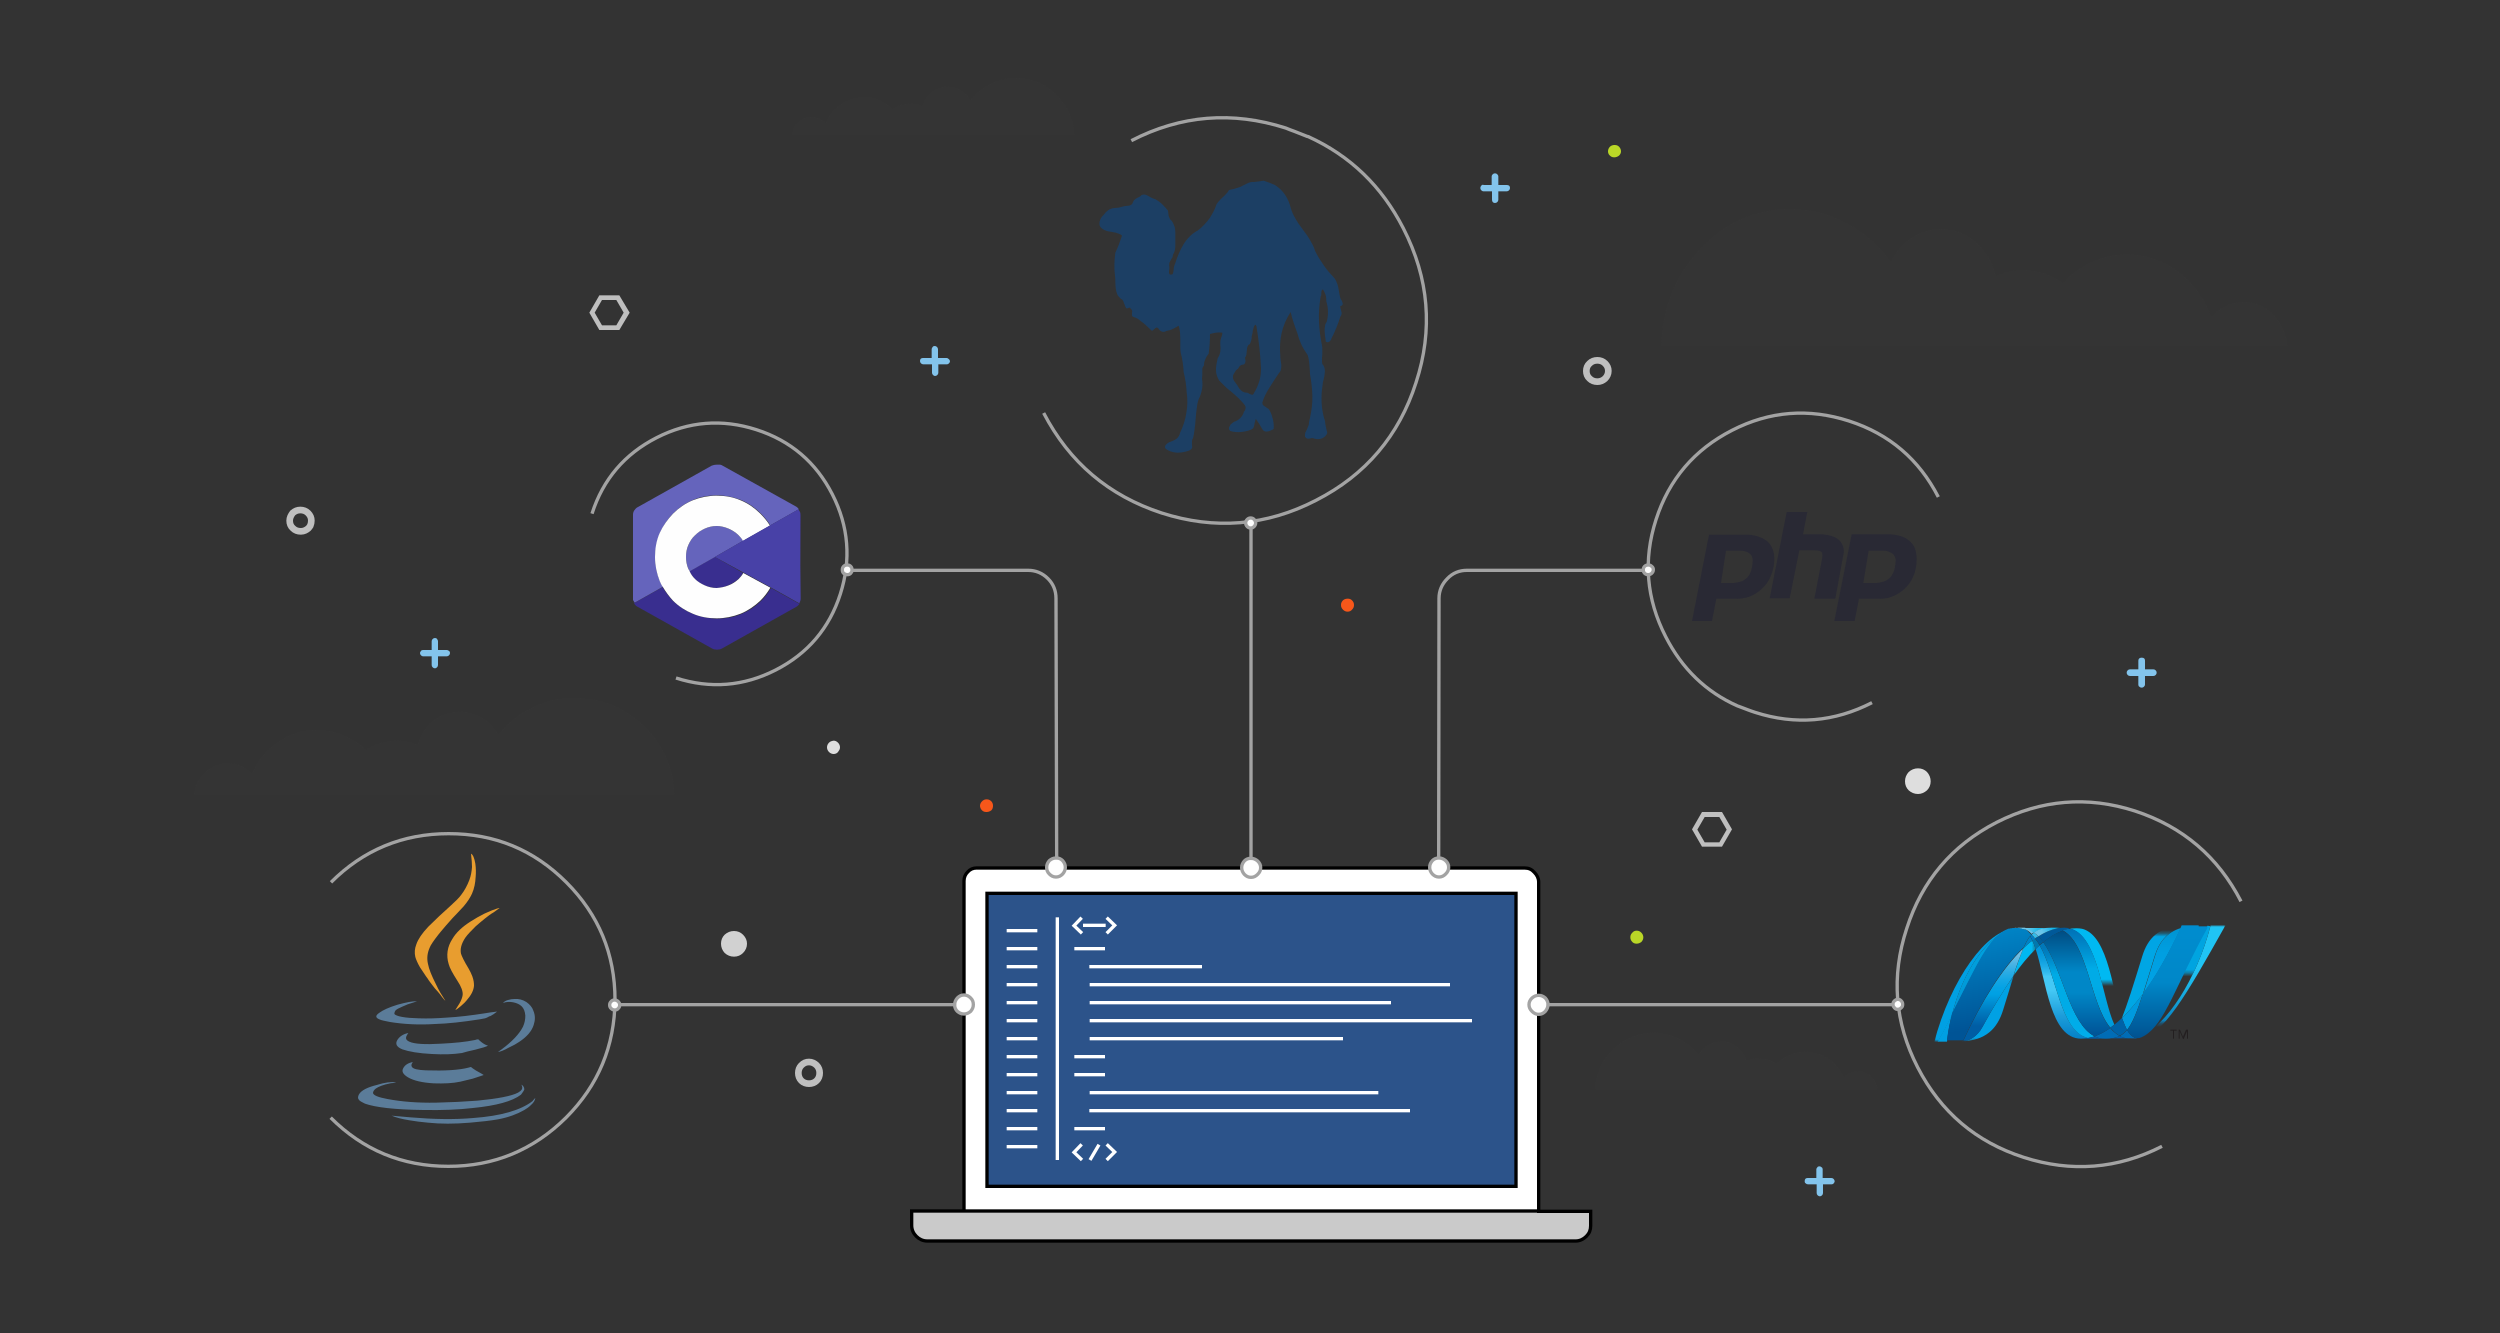 <?xml version="1.0" encoding="utf-8"?>
<!-- Generator: Adobe Illustrator 23.0.1, SVG Export Plug-In . SVG Version: 6.00 Build 0)  -->
<svg version="1.1" xmlns="http://www.w3.org/2000/svg" xmlns:xlink="http://www.w3.org/1999/xlink" x="0px" y="0px"
	 viewBox="0 0 750 400" enable-background="new 0 0 750 400" xml:space="preserve">
<rect x="0" y="0" width="750" height="400" fill="#333333" stroke="none"/>
<g id="Layer_d1">
	<g id="clouds_bits">
		<g transform="matrix( 1, 0, 0, 1, 0,0) ">
			<g>
				<g id="Layer9_0_FILL">
					<path fill="#F7571A" d="M402.9,180.1c-0.4,0.4-0.6,0.8-0.6,1.4s0.2,1,0.6,1.4c0.4,0.4,0.8,0.6,1.4,0.6c0.5,0,1-0.2,1.3-0.6
						c0.4-0.4,0.6-0.8,0.6-1.4s-0.2-1-0.6-1.4c-0.4-0.4-0.8-0.5-1.3-0.5C403.7,179.6,403.2,179.8,402.9,180.1 M294,241.7
						c0,0.5,0.2,1,0.6,1.4c0.4,0.4,0.8,0.5,1.4,0.5c0.5,0,1-0.2,1.4-0.5c0.4-0.4,0.5-0.9,0.5-1.4c0-0.5-0.2-1-0.5-1.3
						c-0.4-0.4-0.8-0.6-1.4-0.6s-1,0.2-1.4,0.6C294.3,240.7,294,241.2,294,241.7z"/>
					<path fill="#BAD727" d="M489.7,282.6c0.4,0.4,0.8,0.5,1.3,0.5c0.5,0,1-0.2,1.4-0.5c0.4-0.4,0.6-0.9,0.6-1.4
						c0-0.5-0.2-1-0.6-1.4c-0.4-0.4-0.8-0.6-1.4-0.6c-0.5,0-1,0.2-1.3,0.6c-0.4,0.4-0.6,0.8-0.6,1.4
						C489.1,281.7,489.3,282.2,489.7,282.6 M482.4,45.4c0,0.5,0.2,1,0.6,1.3c0.4,0.4,0.8,0.5,1.3,0.5c0.5,0,1-0.2,1.4-0.5
						c0.4-0.4,0.6-0.8,0.6-1.3c0-0.5-0.2-1-0.6-1.4c-0.4-0.4-0.8-0.5-1.4-0.5c-0.5,0-1,0.2-1.3,0.5
						C482.6,44.4,482.4,44.9,482.4,45.4z"/>
					<path fill="#83C4EC" d="M549.4,353.4h-2.6v-2.6c0-0.3-0.1-0.5-0.3-0.6c-0.2-0.2-0.4-0.3-0.7-0.3s-0.5,0.1-0.6,0.3
						c-0.2,0.2-0.3,0.4-0.3,0.6v2.6h-2.6c-0.6,0-0.9,0.3-0.9,1c0,0.3,0.1,0.5,0.3,0.6c0.2,0.2,0.4,0.3,0.7,0.3h2.6v2.6
						c0,0.3,0.1,0.5,0.3,0.7c0.2,0.2,0.4,0.2,0.6,0.3c0.3,0,0.5-0.1,0.7-0.3c0.2-0.2,0.3-0.4,0.3-0.7v-2.6h2.6
						c0.2,0,0.5-0.1,0.6-0.3c0.2-0.2,0.3-0.4,0.3-0.6s-0.1-0.5-0.3-0.7C549.9,353.5,549.7,353.4,549.4,353.4 M646.7,201.1
						c-0.2-0.2-0.4-0.3-0.7-0.3h-2.5v-2.6c0-0.6-0.3-0.9-1-0.9c-0.6,0-1,0.3-1,0.9v2.6H639c-0.3,0-0.5,0.1-0.7,0.3
						c-0.2,0.2-0.3,0.4-0.3,0.7c0,0.3,0.1,0.5,0.3,0.7c0.2,0.2,0.4,0.3,0.7,0.3h2.5v2.6c0,0.3,0.1,0.5,0.3,0.6
						c0.2,0.2,0.4,0.3,0.7,0.3c0.3,0,0.5-0.1,0.7-0.3c0.2-0.2,0.3-0.4,0.3-0.6v-2.6h2.5c0.3,0,0.5-0.1,0.7-0.3
						c0.2-0.2,0.3-0.4,0.3-0.7C647,201.5,646.9,201.3,646.7,201.1 M445,55.4c-0.3,0-0.5,0.1-0.6,0.3c-0.2,0.2-0.3,0.4-0.3,0.7
						c0,0.3,0.1,0.5,0.3,0.7c0.2,0.2,0.4,0.3,0.6,0.3h2.6v2.5c0,0.6,0.3,1,0.9,1c0.3,0,0.5-0.1,0.7-0.3c0.2-0.2,0.3-0.4,0.3-0.7
						v-2.5h2.5c0.3,0,0.5-0.1,0.7-0.3c0.2-0.2,0.3-0.4,0.3-0.7c0-0.6-0.3-0.9-1-0.9h-2.5v-2.6c0-0.2-0.1-0.4-0.3-0.6
						c-0.2-0.2-0.4-0.3-0.7-0.3c-0.3,0-0.5,0.1-0.7,0.3c-0.2,0.2-0.3,0.4-0.3,0.6v2.6H445 M130.5,191.4c-0.3,0-0.5,0.1-0.7,0.3
						c-0.2,0.2-0.3,0.4-0.3,0.7v2.6h-2.6c-0.3,0-0.5,0.1-0.6,0.3c-0.2,0.2-0.3,0.4-0.3,0.6c0,0.3,0.1,0.5,0.3,0.7
						c0.2,0.2,0.4,0.3,0.6,0.3h2.6v2.6c0,0.3,0.1,0.5,0.3,0.7c0.2,0.2,0.4,0.3,0.7,0.3c0.2,0,0.4-0.1,0.6-0.3
						c0.2-0.2,0.3-0.4,0.3-0.7v-2.6h2.6c0.3,0,0.5-0.1,0.7-0.3c0.2-0.2,0.3-0.4,0.3-0.7c0-0.3-0.1-0.5-0.3-0.6
						c-0.2-0.2-0.4-0.3-0.7-0.3h-2.6v-2.6c0-0.3-0.1-0.5-0.3-0.7C131,191.5,130.8,191.4,130.5,191.4 M284.6,107.7
						c-0.2-0.2-0.4-0.3-0.6-0.3h-2.6v-2.6c0-0.3-0.1-0.5-0.3-0.7c-0.2-0.2-0.4-0.3-0.7-0.3s-0.5,0.1-0.6,0.3
						c-0.2,0.2-0.3,0.4-0.3,0.7v2.6h-2.6c-0.6,0-0.9,0.3-0.9,0.9c0,0.3,0.1,0.5,0.3,0.7c0.2,0.2,0.4,0.3,0.7,0.3h2.6v2.5
						c0,0.3,0.1,0.5,0.3,0.7c0.2,0.2,0.4,0.3,0.6,0.3c0.3,0,0.5-0.1,0.7-0.3c0.2-0.2,0.3-0.4,0.3-0.7v-2.5h2.6
						c0.2,0,0.4-0.1,0.6-0.3c0.2-0.2,0.3-0.4,0.3-0.7C284.9,108.1,284.8,107.8,284.6,107.7z"/>
					<path fill="#BFBFBF" d="M516.6,243.6h-6l-3,5.2l3,5.2h6l3-5.2L516.6,243.6 M511.4,245.1h4.4l2.2,3.8l-2.2,3.8h-4.4l-2.2-3.8
						L511.4,245.1 M176.8,93.8l3,5.2h6l3.1-5.2l-3.1-5.2h-6L176.8,93.8 M180.6,97.6l-2.2-3.8l2.2-3.8h4.3l2.2,3.8l-2.2,3.8H180.6z"
						/>
					<path fill="#DEDEDE" d="M248.7,222.8c-0.4,0.4-0.6,0.9-0.6,1.4c0,0.5,0.2,1,0.6,1.4c0.4,0.4,0.9,0.6,1.4,0.6
						c0.5,0,1-0.2,1.3-0.6s0.6-0.8,0.6-1.4c0-0.5-0.2-1-0.6-1.4c-0.4-0.4-0.8-0.6-1.3-0.6C249.5,222.3,249.1,222.4,248.7,222.8
						 M571.5,234.4c0,1.1,0.4,2,1.1,2.7c0.8,0.7,1.7,1.1,2.8,1.1c1,0,1.9-0.4,2.7-1.1c0.7-0.7,1.1-1.6,1.1-2.7c0-1.1-0.4-2-1.1-2.8
						c-0.7-0.7-1.6-1.1-2.7-1.1c-1.1,0-2,0.4-2.8,1.1C571.9,232.4,571.5,233.3,571.5,234.4z"/>
					<path fill="#3D3D3D" fill-opacity="0.169" d="M159.6,212.3c-4,1.9-7.3,4.6-10.1,8.1c-1.1-2.1-2.7-3.7-4.7-5
						c-2.1-1.3-4.4-1.9-6.8-1.9c-3,0-5.8,0.9-8.1,2.8c-2.3,1.9-3.9,4.2-4.6,7.1c-2-0.8-4.1-1.2-6.3-1.2c-3.4,0-6.4,0.9-9.2,2.8
						c-1.9-1.9-4.1-3.4-6.7-4.4c-2.6-1.1-5.3-1.6-8.1-1.6c-4.3,0-8.3,1.2-11.8,3.7c-3.5,2.4-6,5.5-7.6,9.4c-2-2.1-4.4-3.1-7.3-3.1
						c-2.6,0-4.9,0.9-6.9,2.8c-1.9,1.8-3,4-3.2,6.6h144.1c-0.2-8-3.2-14.9-9-20.5c-5.8-5.7-12.7-8.5-20.7-8.5
						C168.1,209.2,163.7,210.2,159.6,212.3 M483.8,314.9c-3.4,3.3-5.1,7.3-5.3,12h84.8c-0.1-1.5-0.8-2.8-1.9-3.9
						c-1.1-1.1-2.5-1.6-4-1.6c-1.7,0-3.1,0.6-4.3,1.9c-0.9-2.3-2.4-4.2-4.4-5.6c-2.1-1.4-4.4-2.2-7-2.2c-3.4,0-6.3,1.2-8.7,3.6
						c-1.7-1.1-3.5-1.6-5.4-1.6c-1.3,0-2.5,0.2-3.7,0.7c-0.4-1.7-1.3-3.1-2.7-4.2c-1.4-1.1-3-1.6-4.8-1.6c-1.4,0-2.8,0.4-4,1.1
						c-1.2,0.7-2.1,1.7-2.8,2.9c-1.6-2-3.6-3.6-5.9-4.8c-2.4-1.2-5-1.8-7.7-1.8C491.3,309.9,487.2,311.5,483.8,314.9 M682,94.4
						c-2.5-2.6-5.5-3.8-9-3.8c-1.8,0-3.6,0.4-5.3,1.2c-1.6,0.8-3,1.9-4.3,3.3c-2-5.6-5.3-10.1-9.8-13.5c-4.6-3.5-9.8-5.3-15.5-5.3
						c-3.7,0-7.2,0.8-10.6,2.3c-3.2,1.5-6.1,3.6-8.6,6.3c-3.7-2.6-7.6-3.9-12-3.9c-2.8,0-5.5,0.6-8.2,1.8c-0.9-4.1-2.9-7.5-5.9-10.1
						c-3.1-2.7-6.6-4-10.6-4c-3.2,0-6.1,0.9-8.8,2.7c-2.6,1.8-4.7,4.1-6.1,7.1c-3.6-4.9-8-8.7-13.2-11.5c-5.4-2.9-11.1-4.3-17.1-4.3
						c-10.5,0-19.5,4-27,12c-7.5,8-11.4,17.7-11.6,29.1h187.8C685.9,100.1,684.5,97,682,94.4 M304.8,23.4c-2.7,0-5.3,0.6-7.7,1.8
						c-2.3,1.1-4.3,2.7-6,4.8c-0.7-1.2-1.6-2.2-2.8-2.9c-1.2-0.8-2.6-1.1-4-1.1c-1.8,0-3.4,0.5-4.8,1.6c-1.4,1.1-2.3,2.5-2.7,4.2
						c-1.2-0.5-2.4-0.7-3.7-0.7c-1.9,0-3.7,0.5-5.4,1.6c-2.4-2.4-5.2-3.6-8.6-3.5c-2.6,0-4.9,0.7-7,2.2c-2.1,1.4-3.6,3.3-4.4,5.6
						c-1.2-1.3-2.6-1.9-4.3-1.9c-1.6,0-2.9,0.5-4,1.6s-1.8,2.4-1.9,3.9h84.8c-0.1-4.7-1.9-8.8-5.3-12.1
						C313.6,25,309.5,23.4,304.8,23.4z"/>
					<path fill="#D1D1D1" d="M220.2,287c1.1,0,2-0.4,2.7-1.1c0.8-0.8,1.2-1.7,1.2-2.8c0-1-0.4-1.9-1.2-2.7c-0.7-0.7-1.6-1.1-2.7-1.1
						c-1.1,0-2,0.4-2.8,1.1c-0.7,0.7-1.1,1.6-1.1,2.7c0,1.1,0.4,2,1.1,2.8C218.2,286.6,219.1,287,220.2,287z"/>
				</g>
			</g>
			<g>
				<path id="Layer9_0_1_STROKES" fill="none" stroke="#BFBFBF" stroke-width="2" stroke-miterlimit="10" d="M475.9,111.3
					c0,0.9,0.3,1.7,1,2.3c0.6,0.6,1.4,0.9,2.3,0.9c0.9,0,1.6-0.3,2.3-0.9c0.6-0.6,1-1.4,1-2.3c0-0.9-0.3-1.6-1-2.3
					c-0.6-0.6-1.4-0.9-2.3-0.9c-0.9,0-1.7,0.3-2.3,0.9C476.2,109.6,475.9,110.4,475.9,111.3z M86.9,156.2c0,0.9,0.3,1.7,1,2.3
					c0.6,0.6,1.4,0.9,2.3,0.9c0,0,0.1,0,0.1,0c0.9,0,1.6-0.4,2.2-0.9c0.2-0.2,0.4-0.5,0.6-0.8c0.2-0.5,0.3-1,0.3-1.5
					c0-0.9-0.3-1.6-1-2.3c-0.6-0.6-1.4-0.9-2.3-0.9c-0.9,0-1.6,0.3-2.3,0.9C87.3,154.6,86.9,155.3,86.9,156.2z M239.5,321.9
					c0,0.9,0.3,1.7,0.9,2.3s1.4,0.9,2.3,0.9c0.9,0,1.7-0.3,2.3-0.9s0.9-1.4,0.9-2.3c0-0.9-0.3-1.7-0.9-2.3c-0.6-0.6-1.4-1-2.3-1
					c-0.9,0-1.6,0.3-2.3,1C239.8,320.2,239.5,321,239.5,321.9z"/>
			</g>
		</g>
	</g>
	<g id="laptop">
		<g transform="matrix( 1, 0, 0, 1, 0,0) ">
			<g>
				<g id="Layer8_0_FILL">
					<path fill="#CACACA" d="M477.3,363.3h-15.6H289.2h-15.7v4.3c0,1.3,0.5,2.4,1.4,3.3c0.9,0.9,2,1.4,3.3,1.4h194.6
						c1.2,0,2.3-0.5,3.2-1.4c0.9-0.9,1.3-1.9,1.3-3.2V363.3z"/>
					<path fill="#FFFFFF" d="M460.4,261.5c-0.8-0.8-1.7-1.3-2.9-1.3H293c-1,0-1.9,0.4-2.6,1.2c-0.8,0.7-1.1,1.6-1.1,2.7v99h172.4
						v-98.8C461.6,263.3,461.2,262.4,460.4,261.5 M454.8,268v87.9H296.1V268H454.8z"/>
					<path fill="#2C538A" d="M454.8,355.9V268H296.1v87.9H454.8z"/>
				</g>
			</g>
			<g>
				<path id="Layer8_0_1_STROKES" fill="none" stroke="#000000" stroke-miterlimit="10" d="M289.2,363.3v-99c0-1.1,0.4-2,1.1-2.7
					c0.7-0.8,1.6-1.2,2.6-1.2h164.5c1.2,0,2.1,0.4,2.9,1.3c0.8,0.8,1.3,1.8,1.3,2.9v98.8h15.6v4.3c0,1.3-0.4,2.3-1.3,3.2
					c-0.9,0.9-2,1.4-3.2,1.4H278.2c-1.3,0-2.4-0.5-3.3-1.4c-0.9-0.9-1.4-2-1.4-3.3v-4.3H289.2h172.4 M296.1,355.9V268h158.7v87.9
					H296.1z"/>
			</g>
		</g>
		<g transform="matrix( 0.612, 0, 0, 0.612, -45.05,45.95) ">
			<g transform="matrix( 1.635, 0, 0, 1.635, 73.6,-75.1) ">
				<path id="Layer8_1_1_STROKES" fill="none" stroke="#000000" stroke-miterlimit="10" d="M853.9,527.3H521"/>
			</g>
		</g>
	</g>
	<g id="screen">
		<g transform="matrix( 1, 0, 0, 1, 0,0) ">
			<g>
				<path id="Layer7_0_1_STROKES" fill="none" stroke="#FFFFFF" stroke-miterlimit="10" d="M324.9,277.6h6.8 M332,275.3l2.4,2.3
					L332,280 M360.6,290h-33.8 M332,343.3l2.4,2.3L332,348 M327,348l2.7-4.6 M402.9,311.6h-76 M423,333.2h-96.2 M413.5,327.8h-86.6
					 M441.6,306.2H326.9 M417.3,300.8h-90.4 M435,295.4H326.9 M311.2,295.4H302 M311.2,290H302 M311.2,279.2H302 M311.2,284.6H302
					 M311.2,344H302 M311.2,327.8H302 M311.2,333.2H302 M311.2,338.6H302 M311.2,300.8H302 M311.2,317H302 M311.2,311.6H302
					 M311.2,306.2H302 M311.2,322.4H302 M317.2,275.2V348 M324.6,348l-2.4-2.3l2.3-2.4 M324.6,280l-2.4-2.3l2.3-2.4 M331.5,338.6
					h-9.2 M331.5,322.4h-9.2 M331.5,317h-9.2 M331.5,284.6h-9.2"/>
			</g>
		</g>
	</g>
	<g id="circles">
		<g transform="matrix( 1, 0, 0, 1, 0,0) ">
			<g>
				<path id="Layer6_0_1_STROKES" fill="none" stroke="#A3A3A3" stroke-miterlimit="10" d="M581.5,149.1
					c-5.8-11.3-14.7-18.9-26.8-22.8c-12.1-3.9-23.8-3-35.1,2.8c-11.3,5.8-18.9,14.7-22.8,26.8s-2.9,23.8,2.9,35.1
					c4.9,9.6,12.1,16.6,21.6,20.8c0.1,0,0.2,0.1,0.3,0.1l2.9,1.1c0.6,0.2,1.3,0.5,2,0.7c12.1,3.9,23.8,2.9,35.1-2.9 M313.1,123.9
					c7.7,14.8,19.5,24.8,35.4,30c15.9,5.1,31.4,3.9,46.3-3.8c14.9-7.6,24.9-19.4,30-35.3c5.2-15.9,3.9-31.3-3.8-46.3
					c-6.5-12.7-16-21.8-28.5-27.5c-0.1,0-0.3-0.1-0.4-0.1l-3.8-1.5c-0.8-0.3-1.7-0.6-2.6-1c-16-5.1-31.4-3.9-46.3,3.8 M672.3,270.4
					c-6.9-13.4-17.5-22.4-31.8-27.1c-14.3-4.6-28.1-3.4-41.5,3.4c-13.4,6.9-22.4,17.5-27,31.9c-4.7,14.3-3.6,28.2,3.3,41.6
					c6.9,13.4,17.5,22.4,31.8,27c14.3,4.6,28.2,3.5,41.5-3.3 M202.8,203.4c10.3,3.3,20.3,2.5,29.9-2.4c9.6-4.9,16.1-12.5,19.4-22.8
					c3.3-10.3,2.5-20.3-2.4-29.9c-4.9-9.6-12.5-16.1-22.8-19.4c-10.3-3.3-20.3-2.5-29.9,2.4c-9.6,4.9-16.1,12.5-19.4,22.8
					 M99.2,335.3c9.7,9.7,21.5,14.6,35.3,14.6c13.7,0,25.5-4.9,35.3-14.6c9.7-9.7,14.6-21.5,14.7-35.3c0-13.8-4.9-25.6-14.6-35.3
					c-9.8-9.8-21.5-14.6-35.3-14.6c-13.8,0-25.6,4.9-35.3,14.6"/>
			</g>
		</g>
	</g>
	<g id="c">
		<g transform="matrix( 1, 0, 0, 1, 0,0) ">
			<g>
				<g id="Layer5_0_FILL">
					<path fill="#392E8F" d="M214.5,167.1l0.4-0.3l-8.1,4.6c0.4,0.8,1,1.6,1.6,2.3c0.9,0.8,1.8,1.5,2.9,1.9c1.1,0.5,2.3,0.7,3.6,0.8
						c1.2,0,2.4-0.3,3.6-0.8c1.1-0.5,2.1-1.1,3-1.9c0.6-0.6,1.1-1.2,1.4-1.8L214.5,167.1 M201.9,180.3c-1.2-1.3-2.3-2.7-3.1-4.2
						l-8.5,4.8c-0.1-0.2-0.2-0.4-0.3-0.5c0.1,0.2,0.2,0.5,0.3,0.7c0.2,0.4,0.6,0.8,1.1,1l22.3,12.5c0.4,0.2,0.9,0.3,1.4,0.3
						c0.5,0,1-0.1,1.4-0.3l22.3-12.5c0.4-0.2,0.8-0.6,1.1-1c0.3-0.5,0.4-0.9,0.4-1.4c0,0.2-0.1,0.4-0.1,0.7
						c-0.1,0.3-0.2,0.5-0.3,0.8l-8.6-4.8c-0.8,1.4-1.8,2.8-3,3.9c-1.7,1.7-3.7,3-5.9,3.9c-2.3,1-4.7,1.4-7.2,1.4
						c-2.5,0-4.9-0.5-7.2-1.4C205.6,183.3,203.7,181.9,201.9,180.3 M239.5,152.9c0,0,0.1,0.1,0.1,0.1
						C239.6,152.9,239.5,152.9,239.5,152.9L239.5,152.9 M240,153.7c0,0.1,0.1,0.2,0.1,0.3c0,0.3,0,0.7,0,1.2c0,1.7,0,5.7,0,12.2
						c0,0.8,0,1.5,0,2.1l0.1-14.9C240.2,154.3,240.1,154,240,153.7z"/>
					<path fill="#6564BC" d="M221.6,160.6c-0.9-0.9-1.9-1.5-3-2c-1.2-0.5-2.4-0.8-3.6-0.8c-1.3,0-2.5,0.3-3.6,0.8
						c-1.1,0.5-2.1,1.1-2.9,2c-0.9,0.8-1.5,1.8-2,2.9s-0.7,2.3-0.7,3.6c0,1.2,0.2,2.4,0.7,3.6c0.1,0.2,0.2,0.5,0.4,0.7l8.1-4.6
						l8-4.6C222.6,161.7,222.1,161.1,221.6,160.6 M215,139.4c-0.5,0-1,0.1-1.5,0.3l-22.1,12.4c-0.5,0.2-0.8,0.6-1.1,1
						c-0.3,0.4-0.4,0.9-0.4,1.4v25.3v0.2c0,0.1,0,0.1,0.1,0.1c0,0.1,0,0.1,0.1,0.2c0.1,0.2,0.2,0.4,0.3,0.5l8.5-4.8
						c-0.3-0.5-0.6-1.1-0.9-1.7c-1-2.3-1.4-4.7-1.4-7.2c0-2.5,0.5-4.9,1.4-7.2c1-2.2,2.3-4.2,4-5.9c1.7-1.7,3.7-3.1,5.9-4
						c2.3-1,4.7-1.4,7.2-1.4s4.9,0.5,7.2,1.4c2.2,0.9,4.2,2.3,5.9,4c1.1,1.1,2.1,2.3,2.9,3.6l8.5-4.8v-0.1c-0.2-0.3-0.5-0.6-0.9-0.8
						c-11.8-6.6-19.2-10.7-22.1-12.3c-0.1-0.1-0.2-0.1-0.3-0.1l-0.2-0.1C215.7,139.4,215.4,139.4,215,139.4L215,139.4z"/>
					<path fill="#FEFEFE" d="M197.9,159.9c-1,2.3-1.4,4.7-1.4,7.2c0,2.5,0.5,4.9,1.4,7.2c0.3,0.6,0.5,1.2,0.9,1.7
						c0.9,1.5,1.9,2.9,3.1,4.2c1.7,1.7,3.7,3,5.9,3.9c2.3,1,4.7,1.4,7.2,1.4c2.5,0,4.9-0.5,7.2-1.4c2.2-0.9,4.2-2.3,5.9-3.9
						c1.2-1.2,2.2-2.5,3-3.9l-8.1-4.4c-0.4,0.7-0.9,1.3-1.4,1.8c-0.9,0.8-1.9,1.5-3,1.9c-1.2,0.5-2.4,0.7-3.6,0.8
						c-1.3,0-2.5-0.3-3.6-0.8c-1.1-0.5-2.1-1.1-2.9-1.9c-0.7-0.7-1.2-1.4-1.6-2.3c-0.1-0.2-0.2-0.5-0.4-0.7
						c-0.5-1.2-0.7-2.4-0.7-3.6c0-1.3,0.2-2.5,0.7-3.6s1.1-2.1,2-2.9c0.9-0.9,1.8-1.5,2.9-2c1.1-0.5,2.3-0.8,3.6-0.8
						c1.2,0,2.4,0.3,3.6,0.8c1.1,0.5,2.1,1.1,3,2c0.5,0.5,1,1.1,1.3,1.7l8.1-4.6c-0.8-1.3-1.8-2.5-2.9-3.6c-1.7-1.7-3.7-3.1-5.9-4
						c-2.3-1-4.7-1.4-7.2-1.4s-4.9,0.5-7.2,1.4c-2.2,0.9-4.2,2.3-5.9,4C200.3,155.8,198.9,157.7,197.9,159.9z"/>
					<path fill="#4841A7" d="M239.6,152.9c0,0-0.1-0.1-0.1-0.1l-8.5,4.8l-8.1,4.6l-8,4.6l-0.4,0.3l8.6,4.7l8.1,4.4l8.6,4.8
						c0.1-0.2,0.2-0.5,0.3-0.8c0.1-0.3,0.1-0.5,0.1-0.7l-0.1-10.1c0-0.7,0-1.4,0-2.1c0-6.4,0-10.5,0-12.2c0-0.5,0-0.9,0-1.2
						c0-0.1-0.1-0.2-0.1-0.3C239.9,153.4,239.8,153.2,239.6,152.9z"/>
				</g>
			</g>
		</g>
	</g>
	<g id="java">
		<g transform="matrix( 1, 0, 0, 1, 0,0) ">
			<g>
				<g id="Layer4_0_FILL">
					<path fill="#5B7C99" d="M157.3,326.8c0-0.3-0.1-0.6-0.3-0.9c-0.2-0.3-0.4-0.4-0.6-0.5c0.3,0.5,0.4,1,0.1,1.5
						c-0.2,0.3-0.6,0.6-1.1,0.9c-1.9,1-6,1.8-12.2,2.4c-3.9,0.3-8,0.5-12.4,0.6c-5.5,0.1-10.4-0.3-14.6-1.1
						c-2.7-0.5-4.2-1.1-4.3-1.8c0-0.4,0.3-0.9,0.8-1.3c0.8-0.6,2.3-1.2,4.4-1.6c0.1,0,0.4-0.1,0.9-0.1c0.4-0.1,0.7-0.1,0.8-0.2
						c-1.4-0.2-3.3,0-5.8,0.8c-2.8,0.7-4.6,1.6-5.3,2.8c-0.4,0.7-0.4,1.3,0.1,1.8c0.3,0.3,0.9,0.6,1.7,1c3.1,1.1,8.9,1.8,17.5,1.9
						c5.7,0.1,10.7-0.1,14.9-0.6c7-0.7,11.8-2,14.4-4C156.8,327.7,157.2,327.2,157.3,326.8 M128.4,336.8c3.7,0.4,7.9,0.4,12.6,0
						c3.4-0.3,6.2-0.6,8.4-1c3.2-0.6,5.8-1.6,7.9-2.8c0.7-0.4,1.4-0.9,2-1.5c0.8-0.7,1.2-1.4,1.3-2.1c-0.1,0.1-0.3,0.2-0.4,0.4
						c-0.3,0.3-0.4,0.4-0.4,0.5c-3.6,2.8-9.6,4.5-17.8,5.1c-5.6,0.5-11.9,0.4-18.9-0.2l-5.6-0.5c1.1,0.5,2.9,1,5.4,1.4
						C124.5,336.4,126.4,336.6,128.4,336.8 M142.6,314.9c2-0.5,3.3-0.9,3.8-1.2c-0.8-0.2-1.6-0.7-2.5-1.5c-0.2-0.3-0.4-0.4-0.5-0.4
						c-0.3,0-0.6,0.1-0.9,0.2c-2.9,0.6-6.2,0.9-10.1,1.1c-4.9,0.3-8.1,0.1-9.6-0.6c-0.7-0.3-1-0.7-1-1.1c0-0.3,0.1-0.5,0.3-0.9
						c0.1-0.1,0.3-0.4,0.4-0.6c-1.5,0.3-2.6,1-3.3,2.1c-0.7,1.2-0.2,2.1,1.5,2.8c2,0.7,4.9,1.2,8.9,1.4c3.4,0.2,6.4,0.1,9-0.3
						C139.5,315.6,140.8,315.3,142.6,314.9 M143.4,321.5c-0.4-0.2-0.9-0.5-1.6-1c-0.3-0.3-0.5-0.4-0.6-0.4s-0.3,0.1-0.7,0.2
						c-2.7,0.7-7,1-12.8,0.8c-2.3-0.1-3.7-0.4-4.1-1c-0.2-0.3-0.2-0.6-0.1-0.9c0.2-0.3,0.3-0.5,0.3-0.6c-1.4,0.3-2.3,0.9-2.8,1.8
						c-0.6,1-0.1,1.9,1.4,2.8c1.7,1,4.3,1.6,7.7,1.8c3,0.1,5.7,0,8-0.5c0.8-0.2,2-0.5,3.7-0.9c1.9-0.6,3-1,3.3-1.1
						C144.7,322.2,144.1,321.9,143.4,321.5 M148,304.3c0.5-0.4,0.9-0.6,1.1-0.8c-0.2,0-0.5,0-0.9,0.1c-0.4,0-0.7,0.1-0.9,0.1
						l-1.9,0.3c-3.9,0.6-7.8,1.1-11.6,1.3c-2.7,0.2-5.4,0.3-8.2,0.2c-4.2-0.1-6.7-0.6-7.3-1.3c0-0.4,0.1-0.7,0.3-1
						c0.2-0.2,0.4-0.4,0.8-0.6c0.8-0.4,1.7-0.8,2.9-1.3c0.6-0.2,1.6-0.5,2.8-0.9c-1.3-0.1-3.2,0.3-5.8,1c-2.6,0.8-4.4,1.6-5.6,2.5
						c-1.1,0.8-1.1,1.4,0.1,1.9c0.6,0.3,1.7,0.5,3.2,0.8c4.3,0.7,8.8,0.9,13.5,0.6c3.8-0.1,8.3-0.6,13.4-1.4c0.5-0.1,1-0.2,1.6-0.3
						c0.4-0.1,0.8-0.3,1.3-0.6C147,304.9,147.4,304.7,148,304.3 M157.9,300.6c-1.1-0.7-2.3-1-3.6-0.9c-0.6,0-1.2,0.1-1.9,0.3
						c-0.7,0.2-1.2,0.5-1.5,0.9c1-0.4,2.1-0.4,3.1-0.2c1,0.2,1.9,0.6,2.5,1.2c0.7,0.7,1,1.6,1.1,2.8c0,1.1-0.2,2.2-0.7,3.3
						c-1.1,2.2-3.3,4.5-6.4,6.8c-0.5,0.4-0.9,0.6-1.1,0.8c0.7-0.1,1.8-0.5,3.2-1.3c1.3-0.6,2.4-1.2,3.1-1.7c2.3-1.5,3.8-3.2,4.4-5.1
						c0.5-1.5,0.5-2.9-0.1-4.3C159.7,302.2,158.9,301.3,157.9,300.6z"/>
					<path fill="#E89D2F" d="M141.1,276.5c-2.5,1.6-4.3,3.3-5.4,5.2c-1.5,2.3-1.9,4.9-1.1,7.5c0.3,1.2,1.2,2.8,2.6,5
						c1.2,1.8,1.7,3.2,1.6,4.3c-0.1,0.7-0.4,1.6-1,2.6c-0.6,1-1,1.6-1.2,1.9c0.3-0.1,0.9-0.5,1.8-1.3c0.8-0.7,1.3-1.2,1.6-1.6
						c1.4-1.6,2.1-3,2.2-4.4c0-0.8-0.1-1.7-0.5-2.8c-0.3-0.8-0.7-1.6-1.1-2.3c-1.4-2.3-2.1-3.8-2.3-4.5c-0.3-1.4,0.1-3,1.3-4.8
						c0.7-1,1.8-2.1,3.1-3.4c0.7-0.6,1.6-1.4,2.6-2.2c1-0.8,1.9-1.5,2.8-2l1.8-1.3c-0.4,0-1.2,0.3-2.3,0.7c-1.2,0.5-2,0.9-2.3,1
						C143.9,274.8,142.5,275.6,141.1,276.5 M142.7,263c0.1-1.2,0.1-2.5-0.1-3.9c-0.3-1.7-0.7-2.7-1.3-3c0.2,1.7,0.3,3,0.3,4
						c-0.1,1.3-0.3,2.6-0.8,3.9c-0.6,1.6-1.4,3.1-2.4,4.4c-0.7,1-1.8,2-3.2,3.3c-0.9,0.8-2.1,1.9-3.5,3.2c-1.3,1.2-2.3,2.3-3.2,3.1
						c-1.9,2-3.1,3.8-3.6,5.3c-0.5,1.3-0.6,2.5-0.3,3.8c0.2,0.7,0.6,1.7,1.4,3.1c0.3,0.5,0.9,1.4,1.8,2.7c0.3,0.4,0.6,0.8,0.9,1.3
						c0.4,0.5,0.7,0.9,0.9,1.2c0.4,0.6,1.1,1.4,2,2.4c0.3,0.3,0.6,0.8,1,1.3c0.5,0.6,0.8,1,1,1.1l-1.5-2.4c-0.5-0.8-0.9-1.7-1.4-2.7
						c-1.2-2.4-2-4.3-2.3-5.9c-0.4-1.7-0.2-3.3,0.5-4.9c0.3-0.8,1.2-2.1,2.6-3.9c0.2-0.2,0.5-0.6,0.9-1.1c0.8-1,1.9-2.2,3.3-3.8
						c0.8-0.8,1.9-2,3.4-3.6c1.1-1.3,1.9-2.5,2.5-3.8C142.3,266.5,142.6,264.9,142.7,263z"/>
				</g>
			</g>
		</g>
	</g>
	<g id="perl">
		<g transform="matrix( 1, 0, 0, 1, 0,0) ">
			<g>
				<g id="Layer3_0_FILL">
					<path fill="#1C3F64" d="M345.2,59.2c-0.4-0.2-0.7-0.4-0.9-0.5c-0.3-0.2-0.6-0.3-0.8-0.3c-0.3-0.1-0.6,0-1,0.1
						c-0.2,0.2-0.4,0.4-0.6,0.5c0,0-0.3,0.2-0.8,0.4c-0.3,0.2-0.5,0.3-0.7,0.5c-0.2,0.2-0.4,0.4-0.5,0.7c-0.1,0.4-0.2,0.6-0.5,0.8
						c-0.2,0.1-0.4,0.3-0.8,0.3c-0.2,0-0.5,0.1-0.9,0.1c-0.4,0.1-0.7,0.1-1,0.2c-0.3,0.1-0.7,0.2-1.1,0.3c-0.5,0-0.9,0.1-1.1,0.1
						c-0.5,0-0.9,0.1-1.1,0.2c-0.4,0.1-0.7,0.3-1,0.5c-0.6,0.5-0.9,0.8-0.9,0.9c-0.4,0.4-0.7,0.8-1,1.1c-0.6,0.9-0.8,1.8-0.6,2.6
						c0.3,0.6,0.8,1,1.4,1.3c0.4,0.2,1,0.4,1.8,0.5c0.2,0,0.5,0.1,1,0.2c0.4,0,0.7,0.1,0.9,0.2c0.7,0.2,1.2,0.4,1.6,0.8
						c-0.6,1.8-1.2,3.5-2,5.1c-0.3,2.3-0.4,4.6-0.1,6.9c0.1,0.4,0.1,1,0.1,1.8c0,0.9,0.1,1.5,0.1,1.8c0.1,0.7,0.2,1.3,0.4,1.8
						c0.2,0.6,0.6,1,1,1.4c0.2,0.1,0.4,0.3,0.6,0.4c0.1,0.2,0.3,0.4,0.4,0.7c0,0.1,0.1,0.4,0.3,0.8c0.1,0.3,0.1,0.5,0.3,0.8
						c0.1,0.2,0.2,0.3,0.4,0.3c0.1,0,0.3,0,0.4-0.1c0.2-0.1,0.3-0.1,0.4-0.1c0.2,0,0.3,0.2,0.3,0.3c0.2,0.1,0.3,0.3,0.4,0.5
						c0.1,0.2,0.1,0.4,0,0.7c0,0.4,0,0.6,0,0.7c0,0.2,0.1,0.4,0.2,0.5c0.4,0.1,0.9,0.3,1.3,0.5c0.4,0.2,0.8,0.5,1.1,0.8
						c1,0.7,2,1.6,2.9,2.5c0.2,0.3,0.4,0.4,0.6,0.4c0.1,0,0.3-0.2,0.6-0.5c0.3-0.3,0.5-0.4,0.6-0.4c0.2-0.1,0.4,0,0.6,0.2
						c0.2,0.4,0.5,0.7,0.9,0.9c0.4,0.2,0.9,0.2,1.3,0c0,0,0.1-0.1,0.1-0.1c0.7-0.1,1.4-0.3,2-0.6c0.6-0.3,1.2-0.6,1.8-1
						c0.2,0.6,0.3,1.2,0.4,1.9c0,0.5,0.1,1.2,0.1,2c0,0.5,0,1.2,0,2.1c0,0.8,0,1.4,0.1,2c0.5,1.9,0.8,3.9,0.9,5.9c0.5,2,0.8,4,0.9,6
						c0.3,2.1,0.3,4.2-0.1,6.3c-0.3,2.1-1,4.1-1.9,6c-0.1,0.6-0.4,1.1-0.8,1.5c-0.4,0.4-0.9,0.7-1.5,0.9c-0.4,0.2-0.7,0.3-0.8,0.3
						c-0.3,0.2-0.6,0.3-0.8,0.5c-0.6,0.5-0.7,0.9-0.5,1.4c0.9,0.8,2.1,1.2,3.5,1.3c1.3,0,2.5-0.2,3.8-0.7c0.3-0.2,0.6-0.4,0.7-0.7
						c0.1-0.2,0.1-0.6,0-0.9c0-0.2,0-0.4,0-0.6c0-0.2,0-0.4,0-0.5c0-0.4,0.1-0.7,0.3-0.9c0.2-0.8,0.4-1.8,0.5-2.9
						c0.1-0.6,0.2-1.6,0.3-3c0.1-1.3,0.2-2.2,0.3-2.9c0.1-1.1,0.3-2.1,0.6-2.9c0.5-1,0.8-2,1-3s0.2-2.1,0-3.2c0-0.3,0.1-0.6,0.1-1.1
						s0-0.8,0-1c0-0.4,0-0.7,0-1c0.1-0.3,0.3-0.6,0.5-0.9c0-0.6,0.1-1.2,0.4-1.8c0.2-0.6,0.6-1.2,1-1.7c0.3-2,0.4-4,0.4-5.9
						c0.6-0.2,1.2-0.3,1.8-0.4c0.6-0.1,1.3-0.1,1.9,0c0,0.2,0,0.5-0.1,0.8c0,0-0.1,0.3-0.3,0.9c-0.1,0.4-0.2,0.7-0.2,1
						c0,0.3,0,0.7,0,0.9c0.1,0.7,0.1,1.4,0,2.1c-0.1,0.7-0.4,1.4-0.8,2c-0.3,1.3-0.5,2.5-0.5,3.4c0,1.3,0.4,2.4,1,3.3
						c0.5,0.5,1.1,1.1,1.8,1.8c0.3,0.3,0.9,0.8,1.9,1.6c0.8,0.7,1.4,1.2,1.9,1.7c0.7,0.6,1.2,1.3,1.7,1.8c0.3,0.3,0.5,0.6,0.6,1.1
						c0,0.4-0.1,0.8-0.4,1.2c0,0-0.1,0.1-0.1,0.1c-0.2,0.7-0.5,1.3-1.1,1.9c-0.5,0.5-1.1,0.9-1.8,1.1c-0.2,0.1-0.5,0.3-0.7,0.5
						c-0.3,0.2-0.5,0.4-0.6,0.7c-0.2,0.3-0.3,0.5-0.3,0.8c0,0.3,0.1,0.5,0.4,0.8c1,0.3,2.1,0.4,3.1,0.3c1.1-0.1,2.1-0.3,3.1-0.7
						c0.3-0.1,0.5-0.3,0.7-0.5c0.1-0.2,0.2-0.5,0.3-0.9c0.1-0.4,0.1-0.8,0.2-0.9c0.1-0.4,0.1-0.7,0.3-0.9c0.7,1,1.4,2.1,2,3.2
						c0.4,0.5,0.9,0.7,1.6,0.5c0.3,0,0.6-0.1,0.9-0.3c0.5-0.2,0.8-0.4,0.8-0.4c0.1-0.9,0-1.9-0.2-2.8c-0.2-0.9-0.5-1.8-0.9-2.6
						c-0.1-0.2-0.3-0.5-0.5-0.7c-0.1,0-0.3-0.2-0.8-0.5c-0.3-0.2-0.5-0.4-0.7-0.5c-0.2-0.2-0.3-0.5-0.3-0.8c0.4-1.4,1.1-2.9,2.2-4.6
						c0.3-0.5,0.8-1.2,1.4-2.2c0.6-0.9,1.1-1.6,1.4-2.1c0.3-0.3,0.6-0.7,0.6-1.2c0.1-0.4,0.1-0.8,0.1-1.3c0-0.1-0.1-0.6-0.2-1.4
						c-0.1-0.6-0.1-1-0.1-1.3c-0.2-2.3-0.1-4.6,0.4-6.8c0.5-2.2,1.4-4.3,2.7-6.3c0.5,2.1,1.2,4.2,2,6.3c0.3,1.2,0.7,2.3,1.2,3.4
						c0.5,1.1,1.2,2.2,1.9,3.2c0.2,0.5,0.3,1.1,0.4,1.8c0.1,0.5,0.1,1.1,0.2,1.9c0.1,1.2,0.1,1.9,0.1,1.9c0.1,0.7,0.2,1.4,0.3,1.9
						c0.3,2.1,0.5,4.3,0.4,6.4c-0.1,2.1-0.5,4.3-1,6.3c0,0.3,0,0.7-0.2,1.1c-0.1,0.2-0.2,0.6-0.4,1c-0.2,0.4-0.4,0.8-0.5,1
						c-0.1,0.4-0.1,0.7-0.1,1.1c0.1,0.3,0.3,0.5,0.5,0.6c0.2,0.1,0.5,0.1,0.8,0.1c0,0,0.2-0.1,0.4-0.1c0.2,0,0.3-0.1,0.4-0.1
						c0.3,0,0.5,0.1,0.8,0.2c0.7,0.2,1.5,0.2,2.2-0.1c0.7-0.3,1.3-0.8,1.6-1.6c-0.3-1.2-0.6-2.4-0.7-3.6c-0.6-1.8-0.9-3.6-1-5.4
						c-0.1-1.8,0-3.7,0.3-5.5c0-0.4,0.1-0.9,0.3-1.6c0.2-0.8,0.3-1.3,0.3-1.6c0.1-0.6,0.1-1.1,0-1.6c-0.1-0.5-0.3-1-0.7-1.4
						c-0.1-0.4-0.1-0.9-0.1-1.4c0-0.3,0-0.8,0.1-1.4c0-0.6,0-1.1,0-1.4c0-0.5,0-1-0.1-1.4c-0.5-2.4-0.8-4.8-0.9-7.3s0.1-4.9,0.5-7.3
						c0.1-0.1,0.1-0.3,0.2-0.5c0-0.3,0-0.5,0-0.7c0-0.2,0.1-0.4,0.1-0.6c0.1-0.2,0.2-0.3,0.4-0.4c0.3,0.5,0.6,1.1,0.8,1.7
						c0.2,0.6,0.2,1.3,0.2,1.9c0.3,1,0.5,2,0.5,3.1c0,1.1-0.1,2.1-0.4,3.1c-0.3,0.4-0.5,0.8-0.5,1.3c-0.1,0.4-0.1,0.9-0.1,1.4
						c0,0.3,0.1,0.8,0.1,1.4c0.1,0.7,0.2,1.1,0.2,1.4c0,0.3,0.1,0.5,0.3,0.5c0.2,0.1,0.4,0.1,0.6,0c0.2-0.1,0.4-0.2,0.5-0.4
						c0.2-0.2,0.3-0.4,0.3-0.6c1.1-2.1,2-4.3,2.7-6.6c0.2-0.2,0.3-0.5,0.4-0.8c0-0.2,0-0.5-0.1-0.8l-0.2-0.8
						c-0.1-0.3-0.1-0.6-0.1-0.8c0.3,0,0.5-0.1,0.6-0.3c0.1-0.1,0.2-0.3,0.1-0.5s-0.1-0.5-0.2-0.7c-0.1-0.2-0.3-0.4-0.4-0.6
						c-0.1-0.4-0.3-1-0.4-1.7c-0.2-1.1-0.3-1.7-0.3-1.7c-0.1-0.6-0.3-1.2-0.5-1.6c-0.2-0.6-0.5-1.1-0.9-1.5
						c-1.1-1.2-2.2-2.4-3.1-3.8c-0.9-1.3-1.8-2.7-2.5-4.2c-0.3-1.1-0.9-2.2-1.6-3.4c-0.4-0.7-1.1-1.7-2.1-3c-1-1.3-1.7-2.4-2.1-3.1
						c-0.7-1.2-1.2-2.3-1.5-3.4c-0.3-1.4-0.9-2.7-1.7-3.9c-0.8-1.2-1.8-2.1-3-2.9c-1.1-0.5-2.2-0.9-3.4-1.3c-1,0.2-2,0.3-3,0.4
						c-0.6-0.1-1.3,0.1-2.1,0.5c-0.2,0.1-0.5,0.3-1,0.5c-0.4,0.2-0.8,0.4-1,0.5c-1.1,0.4-2.2,0.7-3.3,0.9c-0.2,0.4-0.4,0.7-0.8,1.1
						c-0.2,0.3-0.6,0.6-1,1c-0.5,0.5-0.9,0.8-1,1c-0.4,0.4-0.7,0.8-0.9,1.1c-0.5,1.6-1.3,3-2.2,4.4c-1,1.3-2.1,2.5-3.4,3.5
						c-1.7,0.9-3.2,2.3-4.4,4.3c-0.9,1.5-1.8,3.5-2.5,5.8c-0.1,0.2-0.2,0.4-0.3,0.8c0,0.1-0.1,0.4-0.1,0.8c0,0.3-0.1,0.6-0.1,0.8
						c-0.1,0.3-0.1,0.5-0.3,0.7c-0.3,0.1-0.6,0.1-0.8,0c-0.1-0.1-0.2-0.3-0.2-0.7c0-0.1,0-0.4,0.1-0.9c0-0.4,0-0.6,0-0.8
						c-0.1-0.3,0-0.7,0-1c0.1-0.2,0.2-0.5,0.4-0.8c0.2-0.4,0.4-0.7,0.5-0.8c0.1-0.3,0.2-0.7,0.2-0.9c0.3-0.5,0.5-1,0.6-1.5
						s0.1-1.1,0.1-1.6c0-0.4,0-1,0-1.8c0-0.9,0-1.6,0-1.9c0-0.7-0.1-1.3-0.3-1.8c-0.2-0.6-0.5-1.2-0.9-1.7c-0.2-0.1-0.4-0.3-0.5-0.6
						c-0.1-0.2-0.2-0.4-0.3-0.7c0-0.3-0.1-0.6-0.1-0.8c0-0.3-0.1-0.6-0.1-0.8c-0.5-0.7-1.1-1.3-1.7-1.9c-0.6-0.6-1.3-1.1-2-1.5
						C345.8,59.5,345.5,59.4,345.2,59.2 M376,98.6c0.1-0.3,0.1-0.5,0.2-0.7c0.1-0.2,0.3-0.4,0.5-0.5l0.1,0.1c0,0,0,0.1,0,0.2h0.1
						c0.7,4.2,1.2,8.4,1.4,12.7c0,1.3-0.1,2.6-0.5,3.9c-0.4,1.3-0.9,2.5-1.6,3.6c-0.1,0.3-0.2,0.4-0.4,0.5c-0.1,0.1-0.3,0-0.6-0.1
						c-0.3-0.1-0.5-0.2-0.6-0.3c-0.2-0.1-0.4-0.2-0.6-0.2c-0.4,0-0.8-0.1-1.2-0.3c-0.3-0.2-0.6-0.5-0.9-0.8
						c-0.2-0.2-0.4-0.6-0.7-1.1c-0.3-0.5-0.6-0.8-0.8-1.1c-0.4-0.5-0.6-1.1-0.5-1.8c0.1-0.3,0.2-0.5,0.4-0.8
						c0.1-0.2,0.3-0.5,0.5-0.8c0.1-0.1,0.3-0.3,0.5-0.4c0.2-0.3,0.4-0.4,0.4-0.6c0.2-0.2,0.3-0.4,0.5-0.5c0.2-0.1,0.4-0.2,0.6-0.2
						c0.5,0,0.7-0.3,0.8-0.8c0.1-0.4,0-0.8-0.1-1.3c0.2-0.2,0.3-0.5,0.4-0.8c0-0.2,0.1-0.6,0.1-1c0.1-0.5,0.1-0.8,0.1-1
						c0.1-0.4,0.2-0.7,0.4-1c0.3-0.1,0.5-0.3,0.6-0.6c0.1-0.2,0.2-0.6,0.3-0.9c0.1-0.4,0.1-0.8,0.1-1c0.1-0.4,0.1-0.7,0.2-0.9
						c0.1-0.2,0.1-0.4,0.1-0.7C375.9,99,376,98.7,376,98.6z"/>
				</g>
			</g>
		</g>
	</g>
	<g id="php">
		<g transform="matrix( 1, 0, 0, 1, 0,0) ">
			<g>
				<g id="Layer2_0_FILL">
					<path fill="#292934" d="M550.3,186.3h6.1l1.3-6.7h5.8c1.4,0.1,2.8-0.1,4.1-0.6c1.4-0.5,2.6-1.3,3.7-2.3
						c1.2-1.1,2.1-2.3,2.7-3.8c0.7-1.6,1-3.3,1-5.2c0-2.2-0.6-4-1.9-5.2c-1.3-1.3-3.2-2-5.8-2.2h-11.8L550.3,186.3 M560.6,165.2h4.2
						c1.2,0,2.1,0.3,2.8,0.8c0.7,0.5,1.1,1.2,1.1,2.2c-0.1,2.5-0.8,4.3-1.9,5.3c-0.5,0.4-1.1,0.8-1.8,1c-0.6,0.2-1.3,0.3-2.1,0.4
						H559L560.6,165.2 M553,166.5c0.2-0.8,0.2-1.6,0-2.3c-0.2-0.7-0.5-1.3-1-1.9c-1.1-1.2-2.9-1.8-5.3-2h-5.8l1.3-6.7H536l-5.1,25.9
						h6l2.9-14.4h4.8c0.6,0,1,0.1,1.3,0.2c0.3,0.1,0.6,0.3,0.7,0.5c0.1,0.2,0.1,0.5,0.1,0.8c0,0.3,0,0.6-0.1,1.1l-2.3,11.9h6.3
						L553,166.5 M524.5,160.4h-11.8l-5.1,25.9h6l1.3-6.7h5.7c1.4,0.1,2.8-0.1,4.2-0.6c1.4-0.5,2.6-1.3,3.7-2.3
						c1.2-1.1,2.1-2.3,2.7-3.8c0.7-1.6,1.1-3.3,1.1-5.2c0-2.2-0.7-4-2-5.2C528.9,161.3,527,160.6,524.5,160.4 M517.8,165.2h4.2
						c1.2,0,2.1,0.3,2.8,0.8c0.7,0.5,1,1.2,1,2.2c-0.1,2.5-0.7,4.3-1.9,5.3c-0.5,0.4-1,0.8-1.8,1c-0.6,0.2-1.3,0.3-2,0.4h-3.8
						L517.8,165.2z"/>
				</g>
			</g>
		</g>
	</g>
	<g id="connectors">
		<g transform="matrix( 1, 0, 0, 1, 0,0) ">
			<g>
				<g id="Layer1_0_FILL">
					<path fill="#FEFEFE" d="M463.6,299.4c-0.6-0.5-1.2-0.8-2-0.8s-1.4,0.3-2,0.8c-0.6,0.6-0.9,1.2-0.9,2s0.3,1.4,0.9,2
						c0.6,0.6,1.2,0.9,2,0.9s1.4-0.3,2-0.9c0.5-0.6,0.8-1.2,0.8-2c0-0.1,0-0.1,0-0.1C464.4,300.5,464.1,299.9,463.6,299.4
						 M568.3,302.3c0.3,0.3,0.7,0.5,1,0.5c0.4,0,0.8-0.1,1.1-0.5c0.3-0.3,0.4-0.6,0.4-1c0-0.4-0.1-0.7-0.4-1
						c-0.3-0.3-0.6-0.5-1.1-0.5c-0.4,0-0.7,0.1-1,0.5c-0.3,0.3-0.4,0.6-0.4,1c0,0.1,0,0.1,0,0.1C567.9,301.7,568.1,302,568.3,302.3
						 M292,301.4c0-0.8-0.3-1.4-0.8-2c-0.6-0.6-1.2-0.9-2-0.9c-0.8,0-1.4,0.3-2,0.9c-0.5,0.6-0.8,1.2-0.8,2c0,0.1,0,0.1,0,0.1
						c0,0.7,0.3,1.3,0.8,1.9c0.6,0.5,1.2,0.8,2,0.8c0.8,0,1.4-0.3,2-0.8C291.8,302.8,292,302.2,292,301.4 M182.9,301.5
						c0,0.4,0.1,0.7,0.4,1c0.3,0.3,0.6,0.5,1.1,0.5c0.4,0,0.8-0.1,1.1-0.5c0.3-0.3,0.4-0.6,0.4-1c0-0.1,0-0.1,0-0.1
						c0-0.4-0.2-0.7-0.4-0.9c-0.3-0.3-0.7-0.5-1.1-0.5c-0.4,0-0.8,0.1-1.1,0.5C183.1,300.8,182.9,301.1,182.9,301.5 M377.3,258.3
						c-0.6-0.5-1.2-0.8-2-0.8c-0.1,0-0.1,0-0.1,0c-0.7,0-1.3,0.3-1.9,0.8c-0.5,0.6-0.8,1.2-0.8,2c0,0.8,0.3,1.4,0.8,2
						c0.6,0.6,1.2,0.9,2,0.9s1.4-0.3,2-0.9c0.6-0.6,0.9-1.2,0.9-2C378.1,259.5,377.8,258.9,377.3,258.3 M375.3,158.4
						c0.4,0,0.7-0.2,0.9-0.4c0.3-0.3,0.5-0.7,0.5-1.1c0-0.4-0.2-0.8-0.5-1.1c-0.3-0.3-0.6-0.4-1-0.4c-0.4,0-0.7,0.1-1,0.4
						c-0.3,0.3-0.5,0.6-0.5,1.1c0,0.4,0.2,0.8,0.5,1.1c0.3,0.3,0.6,0.4,1,0.4C375.2,158.4,375.2,158.4,375.3,158.4 M318.8,258.3
						c-0.5-0.5-1.1-0.8-1.8-0.8c0,0-0.1,0-0.2,0c-0.8,0-1.4,0.3-2,0.8c-0.6,0.6-0.8,1.2-0.8,2c0,0.8,0.3,1.4,0.8,2
						c0.6,0.6,1.2,0.9,2,0.9c0.8,0,1.4-0.3,2-0.9c0.5-0.6,0.8-1.2,0.8-2C319.6,259.5,319.3,258.9,318.8,258.3 M253.1,170
						c-0.3,0.3-0.4,0.6-0.4,1c0,0.4,0.1,0.8,0.4,1.1c0.3,0.3,0.6,0.4,1.1,0.4c0.4,0,0.7-0.2,1-0.4c0.2-0.2,0.4-0.5,0.4-0.9
						c0,0,0-0.1,0-0.1c0-0.4-0.1-0.7-0.4-1c-0.3-0.3-0.6-0.4-1-0.4C253.7,169.6,253.3,169.7,253.1,170 M431.8,257.5
						c-0.1,0-0.1,0-0.1,0c-0.7,0-1.3,0.3-1.9,0.8c-0.5,0.6-0.8,1.2-0.8,2c0,0.8,0.3,1.4,0.8,2c0.6,0.6,1.2,0.9,2,0.9s1.4-0.3,2-0.9
						c0.6-0.6,0.9-1.2,0.9-2c0-0.8-0.3-1.4-0.9-2C433.2,257.8,432.5,257.5,431.8,257.5 M495.5,170c-0.3-0.3-0.6-0.4-1-0.4
						c-0.4,0-0.8,0.1-1.1,0.4c-0.3,0.3-0.4,0.6-0.4,1c0,0.1,0,0.1,0,0.1c0,0.4,0.2,0.7,0.4,0.9c0.3,0.3,0.7,0.4,1.1,0.4
						c0.4,0,0.8-0.2,1-0.4c0.3-0.3,0.5-0.6,0.5-1.1C496,170.6,495.8,170.3,495.5,170z"/>
				</g>
			</g>
			<g>
				<path id="Layer1_0_1_STROKES" fill="none" stroke="#A3A3A3" stroke-miterlimit="10" d="M493,171.1c0,0.4,0.2,0.7,0.4,0.9
					c0.3,0.3,0.7,0.4,1.1,0.4c0.4,0,0.8-0.2,1-0.4c0.3-0.3,0.5-0.6,0.5-1.1c0-0.4-0.1-0.7-0.5-1c-0.3-0.3-0.6-0.4-1-0.4
					c-0.4,0-0.8,0.1-1.1,0.4c-0.3,0.3-0.4,0.6-0.4,1C493,171.1,493,171.1,493,171.1h-52.9c-2.3,0-4.3,0.8-5.9,2.5
					c-1.6,1.6-2.5,3.6-2.5,5.9l-0.1,77.9c0,0,0.1,0,0.1,0c0.8,0,1.4,0.3,2,0.8c0.6,0.6,0.9,1.2,0.9,2c0,0.8-0.3,1.4-0.9,2
					c-0.6,0.6-1.2,0.9-2,0.9s-1.4-0.3-2-0.9c-0.5-0.6-0.8-1.2-0.8-2c0-0.8,0.3-1.4,0.8-2c0.5-0.5,1.1-0.8,1.9-0.8 M375.3,158.4
					c0.4,0,0.7-0.2,0.9-0.4c0.3-0.3,0.5-0.7,0.5-1.1c0-0.4-0.2-0.8-0.5-1.1c-0.3-0.3-0.6-0.4-1-0.4c-0.4,0-0.7,0.1-1,0.4
					c-0.3,0.3-0.5,0.6-0.5,1.1c0,0.4,0.2,0.8,0.5,1.1c0.3,0.3,0.6,0.4,1,0.4C375.2,158.4,375.2,158.4,375.3,158.4v99.1
					c0.8,0,1.4,0.3,2,0.8c0.6,0.6,0.9,1.2,0.9,2c0,0.8-0.3,1.4-0.9,2c-0.6,0.6-1.2,0.9-2,0.9s-1.4-0.3-2-0.9c-0.5-0.6-0.8-1.2-0.8-2
					c0-0.8,0.3-1.4,0.8-2c0.5-0.5,1.1-0.8,1.9-0.8c0,0,0.1,0,0.1,0 M464.4,301.4c0-0.1,0-0.1,0-0.1c0-0.7-0.3-1.3-0.8-1.9
					c-0.6-0.5-1.2-0.8-2-0.8s-1.4,0.3-2,0.8c-0.6,0.6-0.9,1.2-0.9,2s0.3,1.4,0.9,2c0.6,0.6,1.2,0.9,2,0.9s1.4-0.3,2-0.9
					C464.1,302.8,464.4,302.1,464.4,301.4h74h29.5c0,0,0-0.1,0-0.1c0-0.4,0.1-0.7,0.4-1c0.3-0.3,0.7-0.5,1-0.5
					c0.4,0,0.8,0.1,1.1,0.5c0.3,0.3,0.4,0.6,0.4,1c0,0.4-0.1,0.8-0.4,1c-0.3,0.3-0.6,0.5-1.1,0.5c-0.4,0-0.7-0.1-1-0.5
					c-0.2-0.2-0.4-0.5-0.4-0.9 M255.6,171.1c0,0.4-0.2,0.7-0.4,0.9c-0.3,0.3-0.6,0.4-1,0.4c-0.4,0-0.8-0.2-1.1-0.4
					c-0.3-0.3-0.4-0.6-0.4-1.1c0-0.4,0.1-0.7,0.4-1c0.3-0.3,0.6-0.4,1.1-0.4c0.4,0,0.7,0.1,1,0.4c0.3,0.3,0.4,0.6,0.4,1
					C255.6,171.1,255.6,171.1,255.6,171.1h52.8c2.3,0,4.3,0.8,6,2.5c1.6,1.6,2.4,3.6,2.4,5.9l0.2,77.9c0.7,0,1.3,0.3,1.8,0.8
					c0.5,0.6,0.8,1.2,0.8,2c0,0.8-0.3,1.4-0.8,2c-0.6,0.6-1.2,0.9-2,0.9c-0.8,0-1.4-0.3-2-0.9c-0.6-0.6-0.8-1.2-0.8-2
					c0-0.8,0.3-1.4,0.8-2c0.6-0.5,1.2-0.8,2-0.8c0.1,0,0.1,0,0.2,0 M185.9,301.4c0-0.4-0.2-0.7-0.4-0.9c-0.3-0.3-0.7-0.5-1.1-0.5
					c-0.4,0-0.8,0.1-1.1,0.5c-0.3,0.3-0.4,0.6-0.4,1c0,0.4,0.1,0.7,0.4,1c0.3,0.3,0.6,0.5,1.1,0.5c0.4,0,0.8-0.1,1.1-0.5
					c0.3-0.3,0.4-0.6,0.4-1C185.9,301.5,185.9,301.4,185.9,301.4h100.5c0-0.8,0.3-1.4,0.8-2c0.6-0.6,1.2-0.9,2-0.9
					c0.8,0,1.4,0.3,2,0.9c0.6,0.6,0.8,1.2,0.8,2s-0.3,1.4-0.8,2c-0.6,0.5-1.2,0.8-2,0.8c-0.8,0-1.4-0.3-2-0.8
					c-0.5-0.5-0.8-1.1-0.8-1.9c0,0,0-0.1,0-0.1"/>
			</g>
		</g>
	</g>
</g>
<g id="Layer_2">
	<g>
		<g>
			<g>
				<defs>
					<path id="SVGID_1_" d="M610.7,284.7c3.2,9.7,4.4,26.9,13.6,26.9l0,0c0.7,0,1.4-0.1,2.1-0.2l0,0c-8.4-2-9.4-19-14.5-27.8l0,0
						C611.5,283.9,611.1,284.3,610.7,284.7"/>
				</defs>
				<clipPath id="SVGID_2_">
					<use xlink:href="#SVGID_1_"  overflow="visible"/>
				</clipPath>
				<g clip-path="url(#SVGID_2_)">
					
						<linearGradient id="SVGID_3_" gradientUnits="userSpaceOnUse" x1="0" y1="400" x2="1" y2="400" gradientTransform="matrix(0 41.801 41.801 0 -16101.846 278.217)">
						<stop  offset="0" style="stop-color:#0095DA"/>
						<stop  offset="0.11" style="stop-color:#0095DA"/>
						<stop  offset="0.175" style="stop-color:#0397DB"/>
						<stop  offset="0.23" style="stop-color:#0E9FDF"/>
						<stop  offset="0.281" style="stop-color:#1FACE6"/>
						<stop  offset="0.33" style="stop-color:#37BEF0"/>
						<stop  offset="0.35" style="stop-color:#44C8F5"/>
						<stop  offset="0.45" style="stop-color:#44C8F5"/>
						<stop  offset="0.467" style="stop-color:#40C4F2"/>
						<stop  offset="0.632" style="stop-color:#1D9DDA"/>
						<stop  offset="0.764" style="stop-color:#0886CB"/>
						<stop  offset="0.846" style="stop-color:#007DC5"/>
						<stop  offset="1" style="stop-color:#007DC5"/>
					</linearGradient>
					<rect x="501.2" y="283.7" fill="url(#SVGID_3_)" width="125.4" height="125.4"/>
				</g>
			</g>
			<g>
				<defs>
					<path id="SVGID_4_" d="M611.9,283.6c5.1,8.8,6.1,25.9,14.5,27.8l0,0c0.7-0.1,1.3-0.3,2-0.5l0,0c-7.5-3.7-9.6-20.2-15.4-28.2
						l0,0C612.6,283,612.3,283.3,611.9,283.6"/>
				</defs>
				<clipPath id="SVGID_5_">
					<use xlink:href="#SVGID_4_"  overflow="visible"/>
				</clipPath>
				<g clip-path="url(#SVGID_5_)">
					
						<linearGradient id="SVGID_6_" gradientUnits="userSpaceOnUse" x1="0" y1="400" x2="1" y2="400" gradientTransform="matrix(0 42.867 42.867 0 -16526.656 276.973)">
						<stop  offset="0" style="stop-color:#0078B9"/>
						<stop  offset="0.176" style="stop-color:#0078B9"/>
						<stop  offset="0.244" style="stop-color:#0087C7"/>
						<stop  offset="0.36" style="stop-color:#00ABE6"/>
						<stop  offset="0.52" style="stop-color:#00ABE6"/>
						<stop  offset="0.732" style="stop-color:#00ACE9"/>
						<stop  offset="0.846" style="stop-color:#00AEEF"/>
						<stop  offset="1" style="stop-color:#00AEEF"/>
					</linearGradient>
					<rect x="499.6" y="282.6" fill="url(#SVGID_6_)" width="128.6" height="128.6"/>
				</g>
			</g>
			<path fill="#005999" d="M619.3,278.3c-0.7,0-1.4,0.1-2.1,0.2c-1.9,0.4-3.8,1.2-5.7,2.4c0.5,0.5,1,1.1,1.5,1.8
				c1.9-1.6,3.9-2.8,5.8-3.5c0.7-0.3,1.4-0.5,2.2-0.6C620.4,278.4,619.9,278.3,619.3,278.3"/>
			<defs>
				<filter id="Adobe_OpacityMaskFilter" filterUnits="userSpaceOnUse" x="620.9" y="278.3" width="15.7" height="29.2">
					<feFlood  style="flood-color:white;flood-opacity:1" result="back"/>
					<feBlend  in="SourceGraphic" in2="back" mode="normal"/>
				</filter>
			</defs>
			<mask maskUnits="userSpaceOnUse" x="620.9" y="278.3" width="15.7" height="29.2" id="SVGID_7_">
				<g filter="url(#Adobe_OpacityMaskFilter)">
					<g>
						<g>
							<defs>
								<rect id="SVGID_8_" x="595.3" y="277.4" width="49" height="17.2"/>
							</defs>
							<clipPath id="SVGID_9_">
								<use xlink:href="#SVGID_8_"  overflow="visible"/>
							</clipPath>
							<g enable-background="new    ">
								<g>
									<defs>
										<rect id="SVGID_10_" x="595.3" y="277.4" width="49" height="17.2"/>
									</defs>
									<clipPath id="SVGID_11_" clip-path="url(#SVGID_9_)">
										<use xlink:href="#SVGID_10_"  overflow="visible"/>
									</clipPath>
									<g>
										<defs>
											<rect id="SVGID_12_" x="595.3" y="277.4" width="49" height="17.2"/>
										</defs>
										<clipPath id="SVGID_13_" clip-path="url(#SVGID_11_)">
											<use xlink:href="#SVGID_12_"  overflow="visible"/>
										</clipPath>
										<g>
											
												<linearGradient id="SVGID_14_" gradientUnits="userSpaceOnUse" x1="0" y1="400" x2="1" y2="400" gradientTransform="matrix(0 17.17 17.17 0 -6248.289 277.479)">
												<stop  offset="0" style="stop-color:#231F20"/>
												<stop  offset="0.153" style="stop-color:#464344"/>
												<stop  offset="0.742" style="stop-color:#CAC9C9"/>
												<stop  offset="1" style="stop-color:#FFFFFF"/>
											</linearGradient>
											<rect x="592.8" y="277.5" clip-path="url(#SVGID_13_)" fill="url(#SVGID_14_)" width="51.5" height="51.5"/>
										</g>
									</g>
								</g>
							</g>
						</g>
					</g>
				</g>
			</mask>
			<g mask="url(#SVGID_7_)">
				<g>
					<defs>
						<rect id="SVGID_15_" x="620.9" y="278.3" width="15.7" height="29.1"/>
					</defs>
					<clipPath id="SVGID_16_">
						<use xlink:href="#SVGID_15_"  overflow="visible"/>
					</clipPath>
					<g clip-path="url(#SVGID_16_)">
						<defs>
							<path id="SVGID_17_" d="M634.3,307.5c0.8-0.6,1.5-1.3,2.3-2c-3.2-9.6-4.4-27.1-13.7-27.1c-0.7,0-1.3,0.1-2,0.2
								C629.4,280.6,630.5,299.1,634.3,307.5"/>
						</defs>
						<clipPath id="SVGID_18_">
							<use xlink:href="#SVGID_17_"  overflow="visible"/>
						</clipPath>
						<g clip-path="url(#SVGID_18_)">
							
								<linearGradient id="SVGID_19_" gradientUnits="userSpaceOnUse" x1="0" y1="400" x2="1" y2="400" gradientTransform="matrix(0 -34.108 -34.108 0 14272.148 310.706)">
								<stop  offset="0" style="stop-color:#0066B3"/>
								<stop  offset="0.139" style="stop-color:#0079C1"/>
								<stop  offset="0.418" style="stop-color:#00A9E6"/>
								<stop  offset="0.5" style="stop-color:#00B9F2"/>
								<stop  offset="1" style="stop-color:#00B9F2"/>
							</linearGradient>
							<rect x="621" y="205.2" fill="url(#SVGID_19_)" width="102.3" height="102.3"/>
						</g>
					</g>
				</g>
			</g>
			<defs>
				<filter id="Adobe_OpacityMaskFilter_1_" filterUnits="userSpaceOnUse" x="619.3" y="278.3" width="3.7" height="0.2">
					<feFlood  style="flood-color:white;flood-opacity:1" result="back"/>
					<feBlend  in="SourceGraphic" in2="back" mode="normal"/>
				</filter>
			</defs>
			<mask maskUnits="userSpaceOnUse" x="619.3" y="278.3" width="3.7" height="0.2" id="SVGID_20_">
				<g filter="url(#Adobe_OpacityMaskFilter_1_)">
					<g>
						<g>
							<defs>
								<rect id="SVGID_21_" x="595.3" y="277.4" width="49" height="17.2"/>
							</defs>
							<clipPath id="SVGID_22_">
								<use xlink:href="#SVGID_21_"  overflow="visible"/>
							</clipPath>
							<g enable-background="new    ">
								<g>
									<defs>
										<rect id="SVGID_23_" x="595.3" y="277.4" width="49" height="17.2"/>
									</defs>
									<clipPath id="SVGID_24_" clip-path="url(#SVGID_22_)">
										<use xlink:href="#SVGID_23_"  overflow="visible"/>
									</clipPath>
									<g>
										<defs>
											<rect id="SVGID_25_" x="595.3" y="277.4" width="49" height="17.2"/>
										</defs>
										<clipPath id="SVGID_26_" clip-path="url(#SVGID_24_)">
											<use xlink:href="#SVGID_25_"  overflow="visible"/>
										</clipPath>
										<g>
											
												<linearGradient id="SVGID_27_" gradientUnits="userSpaceOnUse" x1="0" y1="400" x2="1" y2="400" gradientTransform="matrix(0 17.17 17.17 0 -6248.289 277.479)">
												<stop  offset="0" style="stop-color:#231F20"/>
												<stop  offset="0.153" style="stop-color:#464344"/>
												<stop  offset="0.742" style="stop-color:#CAC9C9"/>
												<stop  offset="1" style="stop-color:#FFFFFF"/>
											</linearGradient>
											<rect x="592.8" y="277.5" clip-path="url(#SVGID_26_)" fill="url(#SVGID_27_)" width="51.5" height="51.5"/>
										</g>
									</g>
								</g>
							</g>
						</g>
					</g>
				</g>
			</mask>
			<g mask="url(#SVGID_20_)">
				<g>
					<defs>
						<rect id="SVGID_28_" x="619.3" y="278.3" width="3.6" height="0.2"/>
					</defs>
					<clipPath id="SVGID_29_">
						<use xlink:href="#SVGID_28_"  overflow="visible"/>
					</clipPath>
					<path clip-path="url(#SVGID_29_)" fill="#0091BE" d="M620.9,278.5c-0.5-0.1-1.1-0.2-1.7-0.2l3.7,0
						C622.3,278.3,621.6,278.4,620.9,278.5"/>
				</g>
			</g>
			<path fill="#006CB6" d="M634.1,309.5c-0.4-0.3-0.7-0.7-1-1.1c-1.6,1.1-3.1,1.9-4.7,2.5c0.6,0.3,1.1,0.5,1.7,0.6
				c0.5,0.1,1,0.1,1.5,0.1c1.7,0,3.1-0.2,4.3-0.8C635.3,310.5,634.7,310,634.1,309.5"/>
			<g>
				<defs>
					<path id="SVGID_30_" d="M618.8,279.1c7.6,4,8.2,21.9,14.3,29.2l0,0c0.4-0.3,0.8-0.6,1.2-0.9l0,0c-3.8-8.4-4.9-26.8-13.3-28.9
						l0,0C620.2,278.7,619.5,278.9,618.8,279.1"/>
				</defs>
				<clipPath id="SVGID_31_">
					<use xlink:href="#SVGID_30_"  overflow="visible"/>
				</clipPath>
				<g clip-path="url(#SVGID_31_)">
					
						<linearGradient id="SVGID_32_" gradientUnits="userSpaceOnUse" x1="0" y1="400" x2="1" y2="400" gradientTransform="matrix(0 44.507 44.507 0 -17176.004 272.845)">
						<stop  offset="0" style="stop-color:#006CB3"/>
						<stop  offset="9.890750e-02" style="stop-color:#006CB3"/>
						<stop  offset="0.2" style="stop-color:#007EC1"/>
						<stop  offset="0.4" style="stop-color:#00ABE6"/>
						<stop  offset="0.516" style="stop-color:#00ABE6"/>
						<stop  offset="0.846" style="stop-color:#0097D9"/>
						<stop  offset="1" style="stop-color:#0097D9"/>
					</linearGradient>
					<rect x="500.9" y="278.7" fill="url(#SVGID_32_)" width="133.5" height="133.5"/>
				</g>
			</g>
			<g>
				<defs>
					<path id="SVGID_33_" d="M613,282.7c5.8,8,7.9,24.5,15.4,28.2l0,0c1.5-0.5,3.1-1.4,4.7-2.5l0,0c-6.1-7.3-6.7-25.3-14.3-29.2l0,0
						C616.8,279.9,614.9,281,613,282.7"/>
				</defs>
				<clipPath id="SVGID_34_">
					<use xlink:href="#SVGID_33_"  overflow="visible"/>
				</clipPath>
				<g clip-path="url(#SVGID_34_)">
					
						<linearGradient id="SVGID_35_" gradientUnits="userSpaceOnUse" x1="0" y1="400" x2="1" y2="400" gradientTransform="matrix(0 47.327 47.327 0 -18307.648 273.034)">
						<stop  offset="0" style="stop-color:#00487E"/>
						<stop  offset="0.11" style="stop-color:#00487E"/>
						<stop  offset="0.39" style="stop-color:#0087C7"/>
						<stop  offset="0.52" style="stop-color:#0087C7"/>
						<stop  offset="0.545" style="stop-color:#0082C2"/>
						<stop  offset="0.78" style="stop-color:#005598"/>
						<stop  offset="1" style="stop-color:#005598"/>
					</linearGradient>
					<rect x="613.1" y="279.2" fill="url(#SVGID_35_)" width="20.1" height="31.7"/>
				</g>
			</g>
			<defs>
				<filter id="Adobe_OpacityMaskFilter_2_" filterUnits="userSpaceOnUse" x="604" y="282.1" width="6.7" height="10.7">
					<feFlood  style="flood-color:white;flood-opacity:1" result="back"/>
					<feBlend  in="SourceGraphic" in2="back" mode="normal"/>
				</filter>
			</defs>
			<mask maskUnits="userSpaceOnUse" x="604" y="282.1" width="6.7" height="10.7" id="SVGID_36_">
				<g filter="url(#Adobe_OpacityMaskFilter_2_)">
					<g>
						<g>
							<defs>
								<rect id="SVGID_37_" x="576.6" y="276.4" width="49" height="41.7"/>
							</defs>
							<clipPath id="SVGID_38_">
								<use xlink:href="#SVGID_37_"  overflow="visible"/>
							</clipPath>
							<g enable-background="new    ">
								<g>
									<defs>
										<rect id="SVGID_39_" x="576.6" y="276.4" width="49" height="41.7"/>
									</defs>
									<clipPath id="SVGID_40_" clip-path="url(#SVGID_38_)">
										<use xlink:href="#SVGID_39_"  overflow="visible"/>
									</clipPath>
									<g>
										<defs>
											<rect id="SVGID_41_" x="576.6" y="276.4" width="49" height="41.7"/>
										</defs>
										<clipPath id="SVGID_42_" clip-path="url(#SVGID_40_)">
											<use xlink:href="#SVGID_41_"  overflow="visible"/>
										</clipPath>
										<g>
											
												<linearGradient id="SVGID_43_" gradientUnits="userSpaceOnUse" x1="0" y1="400" x2="1" y2="400" gradientTransform="matrix(0 -41.661 -41.661 0 17265.424 318.09)">
												<stop  offset="0" style="stop-color:#231F20"/>
												<stop  offset="0.462" style="stop-color:#231F20"/>
												<stop  offset="0.544" style="stop-color:#464344"/>
												<stop  offset="0.861" style="stop-color:#CAC9C9"/>
												<stop  offset="1" style="stop-color:#FFFFFF"/>
											</linearGradient>
											<rect x="576.7" y="276.4" clip-path="url(#SVGID_42_)" fill="url(#SVGID_43_)" width="49" height="41.7"/>
										</g>
									</g>
								</g>
							</g>
						</g>
					</g>
				</g>
			</mask>
			<g mask="url(#SVGID_36_)">
				<g>
					<defs>
						<rect id="SVGID_44_" x="604" y="282.1" width="6.7" height="10.7"/>
					</defs>
					<clipPath id="SVGID_45_">
						<use xlink:href="#SVGID_44_"  overflow="visible"/>
					</clipPath>
					<path clip-path="url(#SVGID_45_)" fill="#00B8F1" d="M607,284.5c-0.9,2.1-1.8,4.8-3,8.3c2.2-3.2,4.5-5.9,6.7-8.1
						c-0.3-0.9-0.6-1.8-1-2.6C608.8,282.8,607.9,283.6,607,284.5"/>
				</g>
			</g>
			<path fill="#0078AE" d="M610.5,281.6c-0.3,0.2-0.5,0.4-0.8,0.6c0.4,0.8,0.7,1.6,1,2.6c0.4-0.4,0.8-0.8,1.2-1.1
				C611.5,282.8,611,282.2,610.5,281.6"/>
			<path fill="#005E9C" d="M611.5,280.9c-0.3,0.2-0.6,0.4-1,0.6c0.5,0.6,1,1.3,1.4,2c0.4-0.3,0.7-0.6,1.1-0.9
				C612.5,282,612,281.4,611.5,280.9"/>
			<defs>
				<filter id="Adobe_OpacityMaskFilter_3_" filterUnits="userSpaceOnUse" x="640.6" y="277.6" width="27.3" height="34">
					<feFlood  style="flood-color:white;flood-opacity:1" result="back"/>
					<feBlend  in="SourceGraphic" in2="back" mode="normal"/>
				</filter>
			</defs>
			<mask maskUnits="userSpaceOnUse" x="640.6" y="277.6" width="27.3" height="34" id="SVGID_46_">
				<g filter="url(#Adobe_OpacityMaskFilter_3_)">
					<g>
						<g>
							<defs>
								<rect id="SVGID_47_" x="630.1" y="276.9" width="49" height="29.9"/>
							</defs>
							<clipPath id="SVGID_48_">
								<use xlink:href="#SVGID_47_"  overflow="visible"/>
							</clipPath>
							<g enable-background="new    ">
								<g>
									<defs>
										<rect id="SVGID_49_" x="630.1" y="276.9" width="49" height="29.9"/>
									</defs>
									<clipPath id="SVGID_50_" clip-path="url(#SVGID_48_)">
										<use xlink:href="#SVGID_49_"  overflow="visible"/>
									</clipPath>
									<g>
										<defs>
											<rect id="SVGID_51_" x="630.1" y="276.9" width="49" height="29.9"/>
										</defs>
										<clipPath id="SVGID_52_" clip-path="url(#SVGID_50_)">
											<use xlink:href="#SVGID_51_"  overflow="visible"/>
										</clipPath>
										<g>
											
												<linearGradient id="SVGID_53_" gradientUnits="userSpaceOnUse" x1="0" y1="400" x2="1" y2="400" gradientTransform="matrix(0 29.909 29.909 0 -11309.129 276.772)">
												<stop  offset="0" style="stop-color:#333132"/>
												<stop  offset="0.731" style="stop-color:#FFFFFF"/>
												<stop  offset="1" style="stop-color:#FFFFFF"/>
											</linearGradient>
											<rect x="589.1" y="276.8" clip-path="url(#SVGID_52_)" fill="url(#SVGID_53_)" width="89.7" height="89.7"/>
										</g>
									</g>
								</g>
							</g>
						</g>
					</g>
				</g>
			</mask>
			<g mask="url(#SVGID_46_)">
				<g>
					<defs>
						<rect id="SVGID_54_" x="640.6" y="277.6" width="27.3" height="34"/>
					</defs>
					<clipPath id="SVGID_55_">
						<use xlink:href="#SVGID_54_"  overflow="visible"/>
					</clipPath>
					<g clip-path="url(#SVGID_55_)">
						<defs>
							<path id="SVGID_56_" d="M663.2,277.6c-4.3,16.5-13.3,29.8-20.8,33.2c0,0,0,0,0,0c-0.1,0.1-0.3,0.1-0.4,0.2c0,0,0,0,0,0
								c0,0-0.1,0-0.1,0c0,0,0,0-0.1,0c-0.1,0-0.1,0-0.2,0.1c0,0-0.1,0-0.1,0c0,0-0.1,0-0.1,0c0,0-0.1,0-0.1,0c0,0-0.1,0-0.1,0
								c-0.1,0-0.1,0-0.2,0c0,0,0,0-0.1,0c0,0-0.1,0-0.1,0c0,0,0,0-0.1,0c0,0-0.1,0-0.1,0c-0.1,0-0.1,0-0.1,0
								c0.3,0.1,0.7,0.2,1.1,0.2c7.1,0,14.3-12.8,26.2-34H663.2z"/>
						</defs>
						<clipPath id="SVGID_57_">
							<use xlink:href="#SVGID_56_"  overflow="visible"/>
						</clipPath>
						<g clip-path="url(#SVGID_57_)">
							
								<linearGradient id="SVGID_58_" gradientUnits="userSpaceOnUse" x1="0" y1="400" x2="1" y2="400" gradientTransform="matrix(0 -33.226 -33.226 0 13944.779 309.816)">
								<stop  offset="0" style="stop-color:#006DB0"/>
								<stop  offset="0.13" style="stop-color:#0A87C4"/>
								<stop  offset="0.327" style="stop-color:#16A8DE"/>
								<stop  offset="0.491" style="stop-color:#1DBDEE"/>
								<stop  offset="0.6" style="stop-color:#20C4F4"/>
								<stop  offset="1" style="stop-color:#20C4F4"/>
							</linearGradient>
							<rect x="640.6" y="212" fill="url(#SVGID_58_)" width="99.7" height="99.7"/>
						</g>
					</g>
				</g>
			</g>
			<defs>
				<filter id="Adobe_OpacityMaskFilter_4_" filterUnits="userSpaceOnUse" x="580.3" y="278.3" width="24.8" height="34.2">
					<feFlood  style="flood-color:white;flood-opacity:1" result="back"/>
					<feBlend  in="SourceGraphic" in2="back" mode="normal"/>
				</filter>
			</defs>
			<mask maskUnits="userSpaceOnUse" x="580.3" y="278.3" width="24.8" height="34.2" id="SVGID_59_">
				<g filter="url(#Adobe_OpacityMaskFilter_4_)">
					<g>
						<g>
							<defs>
								<rect id="SVGID_60_" x="565.1" y="274.8" width="49" height="41.7"/>
							</defs>
							<clipPath id="SVGID_61_">
								<use xlink:href="#SVGID_60_"  overflow="visible"/>
							</clipPath>
							<g enable-background="new    ">
								<g>
									<defs>
										<rect id="SVGID_62_" x="565.1" y="274.8" width="49" height="41.7"/>
									</defs>
									<clipPath id="SVGID_63_" clip-path="url(#SVGID_61_)">
										<use xlink:href="#SVGID_62_"  overflow="visible"/>
									</clipPath>
									<g>
										<defs>
											<rect id="SVGID_64_" x="565.1" y="274.8" width="49" height="41.7"/>
										</defs>
										<clipPath id="SVGID_65_" clip-path="url(#SVGID_63_)">
											<use xlink:href="#SVGID_64_"  overflow="visible"/>
										</clipPath>
										<g>
											
												<linearGradient id="SVGID_66_" gradientUnits="userSpaceOnUse" x1="0" y1="400" x2="1" y2="400" gradientTransform="matrix(0 -41.658 -41.658 0 17252.898 316.603)">
												<stop  offset="0" style="stop-color:#231F20"/>
												<stop  offset="0.153" style="stop-color:#464344"/>
												<stop  offset="0.742" style="stop-color:#CAC9C9"/>
												<stop  offset="1" style="stop-color:#FFFFFF"/>
											</linearGradient>
											<rect x="565.3" y="274.9" clip-path="url(#SVGID_65_)" fill="url(#SVGID_66_)" width="49" height="41.7"/>
										</g>
									</g>
								</g>
							</g>
						</g>
					</g>
				</g>
			</mask>
			<g mask="url(#SVGID_59_)">
				<g>
					<defs>
						<rect id="SVGID_67_" x="580.3" y="278.3" width="24.8" height="34.2"/>
					</defs>
					<clipPath id="SVGID_68_">
						<use xlink:href="#SVGID_67_"  overflow="visible"/>
					</clipPath>
					<path clip-path="url(#SVGID_68_)" fill="#00A0E3" d="M602.5,279C602.5,279,602.5,279,602.5,279C602.5,279,602.5,279,602.5,279
						C602.5,279,602.5,279,602.5,279c0.1,0,0.1,0,0.2-0.1c0,0,0,0,0,0c0,0,0,0,0,0c0,0,0.1,0,0.1,0c0,0,0,0,0,0
						c0.1,0,0.2-0.1,0.3-0.1c0,0,0,0,0,0c0,0,0.1,0,0.1,0c0,0,0,0,0.1,0c0,0,0.1,0,0.1,0c0,0,0,0,0,0c0.1,0,0.3-0.1,0.4-0.1
						c0,0,0,0,0.1,0c0,0,0.1,0,0.1,0c0,0,0,0,0.1,0c0,0,0.1,0,0.1,0c0,0,0,0,0,0c0.1,0,0.2,0,0.2,0c0,0,0,0,0,0c0,0,0.1,0,0.1,0
						c0,0,0,0,0.1,0c0,0,0.1,0,0.1,0c0,0,0,0,0.1,0c0.1,0,0.2,0,0.3,0c-0.2,0-0.5,0-0.8,0c-8,0-19.1,14.9-24.1,34.2c0,0,0.4,0,1,0
						c1.6-2.8,3-5.5,4.3-8.1C589,290.8,596.1,281.5,602.5,279"/>
				</g>
			</g>
			<path fill="#0082C5" d="M607,284.5c0.9-0.9,1.8-1.7,2.7-2.3c-0.2-0.5-0.4-0.9-0.7-1.3C608.3,281.8,607.7,283,607,284.5"/>
			<path fill="#0082C5" d="M607.6,279.1c0.5,0.4,1,1,1.4,1.8c0.1-0.2,0.3-0.3,0.4-0.5c-0.6-0.6-1.2-1-1.9-1.4
				C607.6,279.1,607.6,279.1,607.6,279.1C607.6,279.1,607.6,279.1,607.6,279.1"/>
			<g>
				<defs>
					<path id="SVGID_69_" d="M585.6,304.4c7.3-14.1,10.8-23,16.9-25.4l0,0C596.1,281.5,589,290.8,585.6,304.4"/>
				</defs>
				<clipPath id="SVGID_70_">
					<use xlink:href="#SVGID_69_"  overflow="visible"/>
				</clipPath>
				<g clip-path="url(#SVGID_70_)">
					
						<linearGradient id="SVGID_71_" gradientUnits="userSpaceOnUse" x1="0" y1="400" x2="1" y2="400" gradientTransform="matrix(0 -34.021 -34.021 0 14202.259 310.537)">
						<stop  offset="0" style="stop-color:#008FD0"/>
						<stop  offset="0.536" style="stop-color:#009DDB"/>
						<stop  offset="1" style="stop-color:#00A4E0"/>
					</linearGradient>
					<rect x="585.4" y="202.3" fill="url(#SVGID_71_)" width="102.1" height="102.1"/>
				</g>
			</g>
			<path fill="#007DC4" d="M609.5,280.4c-0.1,0.1-0.3,0.3-0.4,0.5c0.2,0.4,0.4,0.8,0.7,1.3c0.3-0.2,0.5-0.4,0.8-0.6
				C610.2,281.1,609.8,280.8,609.5,280.4"/>
			<defs>
				<filter id="Adobe_OpacityMaskFilter_5_" filterUnits="userSpaceOnUse" x="588.3" y="292.8" width="15.8" height="19.7">
					<feFlood  style="flood-color:white;flood-opacity:1" result="back"/>
					<feBlend  in="SourceGraphic" in2="back" mode="normal"/>
				</filter>
			</defs>
			<mask maskUnits="userSpaceOnUse" x="588.3" y="292.8" width="15.8" height="19.7" id="SVGID_72_">
				<g filter="url(#Adobe_OpacityMaskFilter_5_)">
					<g>
						<g>
							<defs>
								<rect id="SVGID_73_" x="571.8" y="281.3" width="37.1" height="43.6"/>
							</defs>
							<clipPath id="SVGID_74_">
								<use xlink:href="#SVGID_73_"  overflow="visible"/>
							</clipPath>
							<g enable-background="new    ">
								<g>
									<defs>
										<rect id="SVGID_75_" x="571.8" y="281.3" width="37.1" height="43.6"/>
									</defs>
									<clipPath id="SVGID_76_" clip-path="url(#SVGID_74_)">
										<use xlink:href="#SVGID_75_"  overflow="visible"/>
									</clipPath>
									<g>
										<defs>
											<polygon id="SVGID_77_" points="571.8,315 589.6,325 608.9,291.2 591.1,281.3 											"/>
										</defs>
										<clipPath id="SVGID_78_" clip-path="url(#SVGID_76_)">
											<use xlink:href="#SVGID_77_"  overflow="visible"/>
										</clipPath>
										<g>
											
												<linearGradient id="SVGID_79_" gradientUnits="userSpaceOnUse" x1="0" y1="400" x2="1" y2="400" gradientTransform="matrix(-31.86 56.97 56.97 31.86 -22189.598 -12454.253)">
												<stop  offset="0" style="stop-color:#231F20"/>
												<stop  offset="2.471732e-02" style="stop-color:#4C494A"/>
												<stop  offset="5.426459e-02" style="stop-color:#767374"/>
												<stop  offset="8.626083e-02" style="stop-color:#9B9999"/>
												<stop  offset="0.12" style="stop-color:#BAB9B9"/>
												<stop  offset="0.157" style="stop-color:#D3D2D3"/>
												<stop  offset="0.198" style="stop-color:#E7E6E6"/>
												<stop  offset="0.244" style="stop-color:#F5F4F4"/>
												<stop  offset="0.301" style="stop-color:#FDFDFD"/>
												<stop  offset="0.4" style="stop-color:#FFFFFF"/>
												<stop  offset="1" style="stop-color:#FFFFFF"/>
											</linearGradient>
											<polygon clip-path="url(#SVGID_78_)" fill="url(#SVGID_79_)" points="627.7,292.1 532.1,463 361.2,367.4 456.7,196.5 
																							"/>
										</g>
									</g>
								</g>
							</g>
						</g>
					</g>
				</g>
			</mask>
			<g mask="url(#SVGID_72_)">
				<g>
					<defs>
						<rect id="SVGID_80_" x="588.3" y="292.8" width="15.7" height="19.7"/>
					</defs>
					<clipPath id="SVGID_81_">
						<use xlink:href="#SVGID_80_"  overflow="visible"/>
					</clipPath>
					<g clip-path="url(#SVGID_81_)">
						<defs>
							<path id="SVGID_82_" d="M588.9,312.4L588.9,312.4c0,0-0.1,0-0.1,0c0,0,0,0,0,0c0,0-0.1,0-0.1,0c0,0,0,0,0,0
								c-0.1,0-0.2,0-0.3,0h0c7.4-0.2,10.8-3.9,12.5-9.3c1.3-4.1,2.3-7.5,3.2-10.4c-3.1,4.4-6.2,9.6-9.4,15.4
								C593.1,311,590.8,312.2,588.9,312.4"/>
						</defs>
						<clipPath id="SVGID_83_">
							<use xlink:href="#SVGID_82_"  overflow="visible"/>
						</clipPath>
						<g clip-path="url(#SVGID_83_)">
							
								<linearGradient id="SVGID_84_" gradientUnits="userSpaceOnUse" x1="0" y1="400" x2="1" y2="400" gradientTransform="matrix(0 -33.07 -33.07 0 13824.307 310.766)">
								<stop  offset="0" style="stop-color:#00A1E4"/>
								<stop  offset="1" style="stop-color:#00A1E4"/>
							</linearGradient>
							<rect x="588.3" y="213.3" fill="url(#SVGID_84_)" width="99.2" height="99.2"/>
						</g>
					</g>
				</g>
			</g>
			<g>
				<defs>
					<path id="SVGID_85_" d="M588.9,312.4L588.9,312.4c2-0.2,4.3-1.4,5.8-4.2l0,0c3.1-5.8,6.3-11,9.3-15.4l0,0
						c1.1-3.5,2.1-6.2,3-8.3l0,0C600.8,290.4,594.6,300.1,588.9,312.4"/>
				</defs>
				<clipPath id="SVGID_86_">
					<use xlink:href="#SVGID_85_"  overflow="visible"/>
				</clipPath>
				<g clip-path="url(#SVGID_86_)">
					
						<linearGradient id="SVGID_87_" gradientUnits="userSpaceOnUse" x1="0" y1="400" x2="1" y2="400" gradientTransform="matrix(0 -27.945 -27.945 0 11775.701 312.268)">
						<stop  offset="0" style="stop-color:#005DA4"/>
						<stop  offset="0.154" style="stop-color:#005DA4"/>
						<stop  offset="0.318" style="stop-color:#007BC0"/>
						<stop  offset="0.5" style="stop-color:#00A1E4"/>
						<stop  offset="0.569" style="stop-color:#05A2E4"/>
						<stop  offset="0.651" style="stop-color:#14A6E4"/>
						<stop  offset="0.74" style="stop-color:#2CACE4"/>
						<stop  offset="0.834" style="stop-color:#4EB5E4"/>
						<stop  offset="0.918" style="stop-color:#72BEE4"/>
						<stop  offset="1" style="stop-color:#72BEE4"/>
					</linearGradient>
					<rect x="588.7" y="284.3" fill="url(#SVGID_87_)" width="18.1" height="27.9"/>
				</g>
			</g>
			<path fill="#00A0E3" d="M585.6,304.4c-1.3,2.5-2.7,5.2-4.3,8.1c0.7,0,1.7,0,2.8,0C584.4,309.7,584.9,307,585.6,304.4"/>
			<g>
				<defs>
					<path id="SVGID_88_" d="M604.8,278.4C604.8,278.4,604.8,278.4,604.8,278.4L604.8,278.4c-0.1,0-0.1,0-0.2,0l0,0c0,0,0,0-0.1,0
						l0,0c0,0-0.1,0-0.1,0l0,0c0,0,0,0,0,0l0,0c-0.1,0-0.2,0-0.2,0l0,0c0,0,0,0,0,0l0,0c0,0-0.1,0-0.1,0l0,0c0,0,0,0-0.1,0l0,0
						c0,0-0.1,0-0.1,0l0,0c0,0,0,0-0.1,0l0,0c-0.1,0-0.3,0.1-0.4,0.1l0,0c0,0,0,0,0,0l0,0c0,0-0.1,0-0.1,0l0,0c0,0,0,0-0.1,0l0,0
						c0,0-0.1,0-0.1,0l0,0c0,0,0,0,0,0l0,0c-0.1,0-0.2,0.1-0.3,0.1l0,0c0,0,0,0,0,0l0,0c0,0-0.1,0-0.1,0l0,0c0,0,0,0-0.1,0l0,0
						c0,0-0.1,0-0.1,0l0,0c0,0,0,0,0,0l0,0c-6.1,2.4-9.6,11.3-16.9,25.4l0,0c-0.6,2.5-1.2,5.2-1.5,8.1l0,0h0.4c1.1,0,1.4,0,2.7,0
						l0,0h0.1h0.2h0.1h0h0.1h0h0h0.1h0.2h0.2h0.1h0c0.1,0,0.2,0,0.2,0l0,0c0.1,0,0.2,0,0.3,0l0,0c0,0,0,0,0,0l0,0c0,0,0.1,0,0.1,0
						l0,0c0,0,0,0,0,0l0,0c0,0,0.1,0,0.1,0l0,0v0c5.7-12.3,11.9-22.1,18.1-27.9l0,0c0.7-1.5,1.3-2.7,2.1-3.6l0,0
						c-0.4-0.7-0.9-1.3-1.4-1.8l0,0c0,0,0,0,0,0l0,0c0,0-0.1,0-0.1,0l0,0c0,0-0.1,0-0.1,0l0,0c0,0-0.1,0-0.1,0l0,0c0,0-0.1,0-0.1,0
						l0,0c0,0-0.1,0-0.1,0l0,0c-0.1,0-0.1,0-0.2-0.1l0,0c0,0,0,0-0.1,0l0,0c0,0-0.1,0-0.1,0l0,0c0,0,0,0-0.1,0l0,0
						c-0.1,0-0.1,0-0.2-0.1l0,0c0,0,0,0,0,0l0,0c-0.1,0-0.1,0-0.2-0.1l0,0c0,0,0,0,0,0l0,0c-0.1,0-0.1,0-0.2,0l0,0c0,0,0,0,0,0l0,0
						c-0.1,0-0.3-0.1-0.4-0.1l0,0c0,0,0,0,0,0l0,0c-0.1,0-0.1,0-0.2,0l0,0c0,0,0,0,0,0l0,0c-0.1,0-0.1,0-0.2,0l0,0c0,0,0,0,0,0l0,0
						c-0.1,0-0.1,0-0.2,0l0,0C605,278.4,604.9,278.4,604.8,278.4"/>
				</defs>
				<clipPath id="SVGID_89_">
					<use xlink:href="#SVGID_88_"  overflow="visible"/>
				</clipPath>
				<g clip-path="url(#SVGID_89_)">
					
						<linearGradient id="SVGID_90_" gradientUnits="userSpaceOnUse" x1="0" y1="400" x2="1" y2="400" gradientTransform="matrix(-5.343 -30.3 -30.3 5.343 12718.66 -1826.468)">
						<stop  offset="0" style="stop-color:#005496"/>
						<stop  offset="0.104" style="stop-color:#005496"/>
						<stop  offset="1" style="stop-color:#0083C5"/>
					</linearGradient>
					<polygon fill="url(#SVGID_90_)" points="584.3,316.8 568.3,225.9 659.2,209.8 675.2,300.7 					"/>
				</g>
			</g>
			<g>
				<defs>
					<path id="SVGID_91_" d="M646.5,286.8c-1.4,4.5-2.5,8.2-3.5,11.3l0,0c3.9-5.3,7.7-12,11.3-19.7l0,0
						C650,279.7,647.7,282.7,646.5,286.8"/>
				</defs>
				<clipPath id="SVGID_92_">
					<use xlink:href="#SVGID_91_"  overflow="visible"/>
				</clipPath>
				<g clip-path="url(#SVGID_92_)">
					
						<linearGradient id="SVGID_93_" gradientUnits="userSpaceOnUse" x1="0" y1="400" x2="1" y2="400" gradientTransform="matrix(0 -15.835 -15.835 0 6982.316 293.41)">
						<stop  offset="0" style="stop-color:#00A1E4"/>
						<stop  offset="0.466" style="stop-color:#009FE1"/>
						<stop  offset="0.781" style="stop-color:#0098D8"/>
						<stop  offset="0.874" style="stop-color:#0095D4"/>
						<stop  offset="1" style="stop-color:#0095D4"/>
					</linearGradient>
					<rect x="642.8" y="250.4" fill="url(#SVGID_93_)" width="47.5" height="47.5"/>
				</g>
			</g>
			<defs>
				<filter id="Adobe_OpacityMaskFilter_6_" filterUnits="userSpaceOnUse" x="636.9" y="274.4" width="32.1" height="40.3">
					<feFlood  style="flood-color:white;flood-opacity:1" result="back"/>
					<feBlend  in="SourceGraphic" in2="back" mode="normal"/>
				</filter>
			</defs>
			<mask maskUnits="userSpaceOnUse" x="636.9" y="274.4" width="32.1" height="40.3" id="SVGID_94_">
				<g filter="url(#Adobe_OpacityMaskFilter_6_)">
					<g>
						<g>
							<defs>
								<rect id="SVGID_95_" x="631.4" y="274.7" width="49" height="17.1"/>
							</defs>
							<clipPath id="SVGID_96_">
								<use xlink:href="#SVGID_95_"  overflow="visible"/>
							</clipPath>
							<g enable-background="new    ">
								<g>
									<defs>
										<rect id="SVGID_97_" x="631.4" y="274.7" width="49" height="17.1"/>
									</defs>
									<clipPath id="SVGID_98_" clip-path="url(#SVGID_96_)">
										<use xlink:href="#SVGID_97_"  overflow="visible"/>
									</clipPath>
									<g>
										<defs>
											<rect id="SVGID_99_" x="631.4" y="274.7" width="49" height="17.1"/>
										</defs>
										<clipPath id="SVGID_100_" clip-path="url(#SVGID_98_)">
											<use xlink:href="#SVGID_99_"  overflow="visible"/>
										</clipPath>
										<g>
											
												<linearGradient id="SVGID_101_" gradientUnits="userSpaceOnUse" x1="0" y1="400" x2="1" y2="400" gradientTransform="matrix(0 17.063 17.063 0 -6169.198 274.709)">
												<stop  offset="0" style="stop-color:#231F20"/>
												<stop  offset="0.153" style="stop-color:#464344"/>
												<stop  offset="0.742" style="stop-color:#CAC9C9"/>
												<stop  offset="1" style="stop-color:#FFFFFF"/>
											</linearGradient>
											<rect x="629.2" y="274.7" clip-path="url(#SVGID_100_)" fill="url(#SVGID_101_)" width="51.2" height="51.2"/>
										</g>
									</g>
								</g>
							</g>
						</g>
					</g>
				</g>
			</mask>
			<g mask="url(#SVGID_94_)">
				<g>
					<defs>
						<rect id="SVGID_102_" x="642.5" y="277.6" width="20.8" height="33.2"/>
					</defs>
					<clipPath id="SVGID_103_">
						<use xlink:href="#SVGID_102_"  overflow="visible"/>
					</clipPath>
					<g clip-path="url(#SVGID_103_)">
						<defs>
							<path id="SVGID_104_" d="M643,310.5c-0.2,0.1-0.4,0.2-0.6,0.3c7.5-3.4,16.5-16.6,20.8-33.2h-0.9
								C652.5,295.2,649.3,307,643,310.5"/>
						</defs>
						<clipPath id="SVGID_105_">
							<use xlink:href="#SVGID_104_"  overflow="visible"/>
						</clipPath>
						<g clip-path="url(#SVGID_105_)">
							
								<linearGradient id="SVGID_106_" gradientUnits="userSpaceOnUse" x1="0" y1="400" x2="1" y2="400" gradientTransform="matrix(-6.438 36.514 36.514 6.438 -13949.45 -2298.836)">
								<stop  offset="0" style="stop-color:#00A4E0"/>
								<stop  offset="0.357" style="stop-color:#00A4E0"/>
								<stop  offset="0.962" style="stop-color:#0089CF"/>
								<stop  offset="1" style="stop-color:#0089CF"/>
							</linearGradient>
							<polygon fill="url(#SVGID_106_)" points="669,278.9 649.7,388.5 540.1,369.1 559.5,259.6 							"/>
						</g>
					</g>
				</g>
			</g>
			<path fill="#009ADE" d="M638.1,309c1.6-2,3-5.4,4.8-11c-2.1,2.9-4.2,5.4-6.3,7.4c0,0,0,0,0,0C637.1,306.8,637.6,308,638.1,309"/>
			<path fill="#006CB6" d="M638.1,309c-0.6,0.7-1.1,1.2-1.8,1.6c-0.1,0.1-0.3,0.2-0.4,0.2c0.7,0.4,1.4,0.6,2.3,0.7h0h0
				c0.1,0,0.2,0,0.4,0h0c0.1,0,0.1,0,0.2,0h0c0.1,0,0.1,0,0.2,0c0.1,0,0.1,0,0.2,0c0,0,0,0,0.1,0c0,0,0.1,0,0.1,0c0,0,0,0,0.1,0
				c0,0,0.1,0,0.1,0c0,0,0,0,0,0c0,0,0,0,0.1,0c0,0,0.1,0,0.1,0c0,0,0,0,0,0c0,0,0,0,0,0c0.1,0,0.1,0,0.2,0c0,0,0,0,0,0
				c0.1,0,0.1,0,0.2,0h0c0,0,0,0,0,0c0.1,0,0.2,0,0.4-0.1C639.7,311.1,638.8,310.2,638.1,309"/>
			<path fill="#0060AE" d="M624.3,311.6c0.7,0,1.4-0.1,2.1-0.2c0.7-0.1,1.3-0.3,2-0.5c0.6,0.3,1.1,0.5,1.7,0.6
				c0.5,0.1,1,0.1,1.5,0.1H624.3z"/>
			<path fill="#0060AE" d="M631.6,311.6c1.7,0,3.1-0.2,4.3-0.8c0.7,0.4,1.4,0.6,2.3,0.7h0h0c0.1,0,0.2,0,0.4,0h0c0.1,0,0.1,0,0.2,0
				h0c0.1,0,0.1,0,0.2,0H631.6z"/>
			<path fill="#0064B0" d="M639,311.6c0.1,0,0.1,0,0.2,0c0,0,0,0,0.1,0c0,0,0.1,0,0.1,0c0,0,0,0,0.1,0c0,0,0.1,0,0.1,0c0,0,0,0,0,0
				c0,0,0,0,0.1,0c0,0,0.1,0,0.1,0c0,0,0,0,0,0c0,0,0,0,0,0c0.1,0,0.1,0,0.2,0c0,0,0,0,0,0c0.1,0,0.1,0,0.2,0h0c0,0,0,0,0,0
				c0.1,0,0.2,0,0.4-0.1h0c0.3,0.1,0.7,0.2,1.1,0.2L639,311.6z"/>
			<path fill="#0062A7" d="M636.6,305.4C636.6,305.4,636.6,305.4,636.6,305.4c-0.8,0.7-1.5,1.4-2.3,2c-0.4,0.3-0.8,0.6-1.2,0.9
				c0.3,0.4,0.7,0.8,1,1.1c0.6,0.5,1.1,1,1.8,1.3c0.1-0.1,0.3-0.2,0.4-0.2c0.7-0.4,1.2-0.9,1.8-1.6
				C637.6,308,637.1,306.8,636.6,305.4"/>
			<g>
				<defs>
					<path id="SVGID_107_" d="M659.6,277.6h-3.7c-0.1,0-0.2,0-0.4,0l0,0c-0.1,0-0.2,0-0.3,0l0,0h0c-0.2,0-0.5,0-0.7,0l0,0
						c-0.1,0.2-0.2,0.5-0.3,0.7l0,0c-3.6,7.7-7.4,14.4-11.3,19.7l0,0c-1.8,5.6-3.1,9-4.8,11l0,0c0.7,1.2,1.5,2,2.5,2.4l0,0
						c0,0,0.1,0,0.1,0l0,0c0,0,0,0,0,0l0,0c0,0,0,0,0.1,0l0,0c0,0,0.1,0,0.1,0l0,0c0,0,0,0,0.1,0l0,0c0,0,0.1,0,0.1,0l0,0
						c0,0,0,0,0.1,0l0,0c0.1,0,0.1,0,0.2,0l0,0c0,0,0.1,0,0.1,0l0,0c0,0,0.1,0,0.1,0l0,0c0,0,0.1,0,0.1,0l0,0c0,0,0.1,0,0.1,0l0,0
						c0.1,0,0.1,0,0.2-0.1l0,0c0,0,0,0,0.1,0l0,0c0,0,0.1,0,0.1,0l0,0c0,0,0,0,0,0l0,0c0.1-0.1,0.3-0.1,0.4-0.2l0,0c0,0,0,0,0,0l0,0
						c0.2-0.1,0.4-0.2,0.6-0.3l0,0c6.3-3.5,9.5-15.3,19.3-32.9l0,0H659.6z"/>
				</defs>
				<clipPath id="SVGID_108_">
					<use xlink:href="#SVGID_107_"  overflow="visible"/>
				</clipPath>
				<g clip-path="url(#SVGID_108_)">
					
						<linearGradient id="SVGID_109_" gradientUnits="userSpaceOnUse" x1="0" y1="400" x2="1" y2="400" gradientTransform="matrix(0 34.545 34.545 0 -13167.917 277.413)">
						<stop  offset="0" style="stop-color:#008DCF"/>
						<stop  offset="0.5" style="stop-color:#0087C8"/>
						<stop  offset="0.63" style="stop-color:#0078B8"/>
						<stop  offset="1" style="stop-color:#00508F"/>
					</linearGradient>
					<rect x="558.6" y="277.5" fill="url(#SVGID_109_)" width="103.6" height="103.6"/>
				</g>
			</g>
			<defs>
				<filter id="Adobe_OpacityMaskFilter_7_" filterUnits="userSpaceOnUse" x="603.6" y="274.1" width="16.5" height="10.5">
					<feFlood  style="flood-color:white;flood-opacity:1" result="back"/>
					<feBlend  in="SourceGraphic" in2="back" mode="normal"/>
				</filter>
			</defs>
			<mask maskUnits="userSpaceOnUse" x="603.6" y="274.1" width="16.5" height="10.5" id="SVGID_110_">
				<g filter="url(#Adobe_OpacityMaskFilter_7_)">
					<g>
						<g>
							<defs>
								<rect id="SVGID_111_" x="596.6" y="277.1" width="20.8" height="4.8"/>
							</defs>
							<clipPath id="SVGID_112_">
								<use xlink:href="#SVGID_111_"  overflow="visible"/>
							</clipPath>
							<g enable-background="new    ">
								<g>
									<defs>
										<rect id="SVGID_113_" x="596.6" y="277.1" width="20.8" height="4.8"/>
									</defs>
									<clipPath id="SVGID_114_" clip-path="url(#SVGID_112_)">
										<use xlink:href="#SVGID_113_"  overflow="visible"/>
									</clipPath>
									<g>
										<defs>
											<rect id="SVGID_115_" x="596.6" y="277.1" width="20.8" height="4.8"/>
										</defs>
										<clipPath id="SVGID_116_" clip-path="url(#SVGID_114_)">
											<use xlink:href="#SVGID_115_"  overflow="visible"/>
										</clipPath>
										<g>
											
												<linearGradient id="SVGID_117_" gradientUnits="userSpaceOnUse" x1="0" y1="400" x2="1" y2="400" gradientTransform="matrix(0 -4.791 -4.791 0 2523.146 281.707)">
												<stop  offset="0" style="stop-color:#FFFFFF"/>
												<stop  offset="0.157" style="stop-color:#F8F8F8"/>
												<stop  offset="0.392" style="stop-color:#E3E4E5"/>
												<stop  offset="0.674" style="stop-color:#C2C3C5"/>
												<stop  offset="0.993" style="stop-color:#949699"/>
												<stop  offset="1" style="stop-color:#939598"/>
											</linearGradient>
											<rect x="596.4" y="267.3" clip-path="url(#SVGID_116_)" fill="url(#SVGID_117_)" width="20.8" height="14.4"/>
										</g>
									</g>
								</g>
							</g>
						</g>
					</g>
				</g>
			</mask>
			<g mask="url(#SVGID_110_)">
				<g>
					<defs>
						<rect id="SVGID_118_" x="604.3" y="278.3" width="15" height="3.2"/>
					</defs>
					<clipPath id="SVGID_119_">
						<use xlink:href="#SVGID_118_"  overflow="visible"/>
					</clipPath>
					<path clip-path="url(#SVGID_119_)" fill="#6DC3E8" d="M605.1,278.4C605.1,278.4,605.1,278.4,605.1,278.4c0.1,0,0.1,0,0.2,0
						c0,0,0,0,0,0c0.1,0,0.1,0,0.2,0c0,0,0,0,0,0c0.1,0,0.1,0,0.2,0c0,0,0,0,0,0c0.1,0,0.3,0.1,0.4,0.1c0,0,0,0,0,0
						c0.1,0,0.1,0,0.2,0c0,0,0,0,0,0c0.1,0,0.1,0,0.2,0.1c0,0,0,0,0,0c0.1,0,0.1,0,0.2,0.1c0,0,0,0,0.1,0c0,0,0.1,0,0.1,0
						c0,0,0,0,0.1,0c0.1,0,0.1,0,0.2,0.1c0,0,0.1,0,0.1,0c0,0,0.1,0,0.1,0c0,0,0.1,0,0.1,0c0,0,0.1,0,0.1,0c0.7,0.3,1.3,0.8,1.9,1.4
						c0.2-0.2,0.4-0.4,0.7-0.6c-1.3-0.9-2.8-1.5-4.5-1.5C605.5,278.3,605.3,278.4,605.1,278.4"/>
					<path clip-path="url(#SVGID_119_)" fill="#37BDE9" d="M609.5,280.4c0.4,0.3,0.7,0.7,1,1.1c0.3-0.2,0.6-0.4,1-0.6
						c-0.4-0.4-0.9-0.8-1.3-1.1C609.9,280,609.7,280.2,609.5,280.4"/>
					<g clip-path="url(#SVGID_119_)">
						<defs>
							<path id="SVGID_120_" d="M605.1,278.4c0.2,0,0.4,0,0.6,0c1.7,0,3.2,0.5,4.5,1.5c1.4-1.1,3-1.5,5.3-1.5h-11.2
								C604.6,278.3,604.8,278.3,605.1,278.4"/>
						</defs>
						<clipPath id="SVGID_121_">
							<use xlink:href="#SVGID_120_"  overflow="visible"/>
						</clipPath>
						<g clip-path="url(#SVGID_121_)">
							
								<linearGradient id="SVGID_122_" gradientUnits="userSpaceOnUse" x1="0" y1="400" x2="1" y2="400" gradientTransform="matrix(7.957 3.3 3.3 -7.957 -714.165 3459.463)">
								<stop  offset="0" style="stop-color:#8CCFEC"/>
								<stop  offset="0.111" style="stop-color:#84CDEC"/>
								<stop  offset="0.284" style="stop-color:#6EC9EB"/>
								<stop  offset="0.497" style="stop-color:#4AC2EA"/>
								<stop  offset="0.703" style="stop-color:#20BAE8"/>
								<stop  offset="1" style="stop-color:#20BAE8"/>
							</linearGradient>
							<polygon fill="url(#SVGID_122_)" points="605.8,274.2 615.8,278.3 613.7,283.5 603.6,279.4 							"/>
						</g>
					</g>
					<g clip-path="url(#SVGID_119_)">
						<defs>
							<path id="SVGID_123_" d="M615.5,278.3c-2.3,0-4,0.4-5.3,1.5c0.5,0.3,0.9,0.7,1.3,1.1c1.9-1.2,3.8-2,5.7-2.4
								c0.7-0.1,1.4-0.2,2.1-0.2H615.5z"/>
						</defs>
						<clipPath id="SVGID_124_">
							<use xlink:href="#SVGID_123_"  overflow="visible"/>
						</clipPath>
						<g clip-path="url(#SVGID_124_)">
							
								<linearGradient id="SVGID_125_" gradientUnits="userSpaceOnUse" x1="0" y1="400" x2="1" y2="400" gradientTransform="matrix(6.285 -2.849 -2.849 -6.285 1750.258 2794.933)">
								<stop  offset="0" style="stop-color:#68C5EA"/>
								<stop  offset="0.335" style="stop-color:#68C5EA"/>
								<stop  offset="0.358" style="stop-color:#64C4EA"/>
								<stop  offset="0.656" style="stop-color:#2EBAEA"/>
								<stop  offset="0.878" style="stop-color:#0DB4EA"/>
								<stop  offset="1" style="stop-color:#00B2EA"/>
							</linearGradient>
							<polygon fill="url(#SVGID_125_)" points="609.1,279.1 627.9,270.6 636.5,289.4 617.6,298 							"/>
						</g>
					</g>
				</g>
			</g>
			<defs>
				<filter id="Adobe_OpacityMaskFilter_8_" filterUnits="userSpaceOnUse" x="636.4" y="277.5" width="18.1" height="28">
					<feFlood  style="flood-color:white;flood-opacity:1" result="back"/>
					<feBlend  in="SourceGraphic" in2="back" mode="normal"/>
				</filter>
			</defs>
			<mask maskUnits="userSpaceOnUse" x="636.4" y="277.5" width="18.1" height="28" id="SVGID_126_">
				<g filter="url(#Adobe_OpacityMaskFilter_8_)">
					<g>
						<g>
							<defs>
								<rect id="SVGID_127_" x="620.2" y="280.3" width="49" height="26.9"/>
							</defs>
							<clipPath id="SVGID_128_">
								<use xlink:href="#SVGID_127_"  overflow="visible"/>
							</clipPath>
							<g enable-background="new    ">
								<g>
									<defs>
										<rect id="SVGID_129_" x="620.2" y="280.3" width="49" height="26.9"/>
									</defs>
									<clipPath id="SVGID_130_" clip-path="url(#SVGID_128_)">
										<use xlink:href="#SVGID_129_"  overflow="visible"/>
									</clipPath>
									<g>
										<defs>
											<rect id="SVGID_131_" x="620.2" y="280.3" width="49" height="26.9"/>
										</defs>
										<clipPath id="SVGID_132_" clip-path="url(#SVGID_130_)">
											<use xlink:href="#SVGID_131_"  overflow="visible"/>
										</clipPath>
										<g>
											
												<linearGradient id="SVGID_133_" gradientUnits="userSpaceOnUse" x1="0" y1="400" x2="1" y2="400" gradientTransform="matrix(0 -26.87 -26.87 0 11392.677 307.179)">
												<stop  offset="0" style="stop-color:#231F20"/>
												<stop  offset="0.153" style="stop-color:#464344"/>
												<stop  offset="0.742" style="stop-color:#CAC9C9"/>
												<stop  offset="1" style="stop-color:#FFFFFF"/>
											</linearGradient>
											<rect x="620.2" y="226.6" clip-path="url(#SVGID_132_)" fill="url(#SVGID_133_)" width="80.6" height="80.6"/>
										</g>
									</g>
								</g>
							</g>
						</g>
					</g>
				</g>
			</mask>
			<g mask="url(#SVGID_126_)">
				<g>
					<defs>
						<rect id="SVGID_134_" x="636.6" y="277.6" width="17.9" height="27.8"/>
					</defs>
					<clipPath id="SVGID_135_">
						<use xlink:href="#SVGID_134_"  overflow="visible"/>
					</clipPath>
					<g clip-path="url(#SVGID_135_)">
						<defs>
							<path id="SVGID_136_" d="M642.9,298.1c1-3.1,2.1-6.8,3.5-11.3c1.3-4.1,3.5-7.1,7.7-8.4c0.1-0.2,0.2-0.5,0.3-0.7
								c-6.9,0.4-10.1,3.9-11.7,9.1c-2.8,9.1-4.6,14.9-6.2,18.7C638.7,303.4,640.8,300.9,642.9,298.1"/>
						</defs>
						<clipPath id="SVGID_137_">
							<use xlink:href="#SVGID_136_"  overflow="visible"/>
						</clipPath>
						<g clip-path="url(#SVGID_137_)">
							
								<linearGradient id="SVGID_138_" gradientUnits="userSpaceOnUse" x1="0" y1="400" x2="1" y2="400" gradientTransform="matrix(0 33.788 33.788 0 -12870.052 279.236)">
								<stop  offset="0" style="stop-color:#00A5E5"/>
								<stop  offset="1" style="stop-color:#00A8E3"/>
							</linearGradient>
							<rect x="553" y="277.5" fill="url(#SVGID_138_)" width="101.4" height="101.4"/>
						</g>
					</g>
				</g>
			</g>
		</g>
		<path fill="#231F20" d="M651.9,311.6h0.3v-2.4h0.8v-0.3h-1.9v0.3h0.8V311.6z M655.8,308.9l-0.8,1.9c0,0.1-0.1,0.2-0.1,0.3h0
			c0-0.1-0.1-0.2-0.1-0.3l-0.8-1.9h-0.4v2.7h0.3v-1.8c0-0.2,0-0.4,0-0.5h0c0,0.1,0.1,0.2,0.1,0.3l0.9,2.1h0.2l0.9-2.1
			c0-0.1,0.1-0.1,0.1-0.3h0c0,0.2,0,0.4,0,0.5v1.8h0.3v-2.7H655.8z"/>
	</g>
</g>
</svg>

